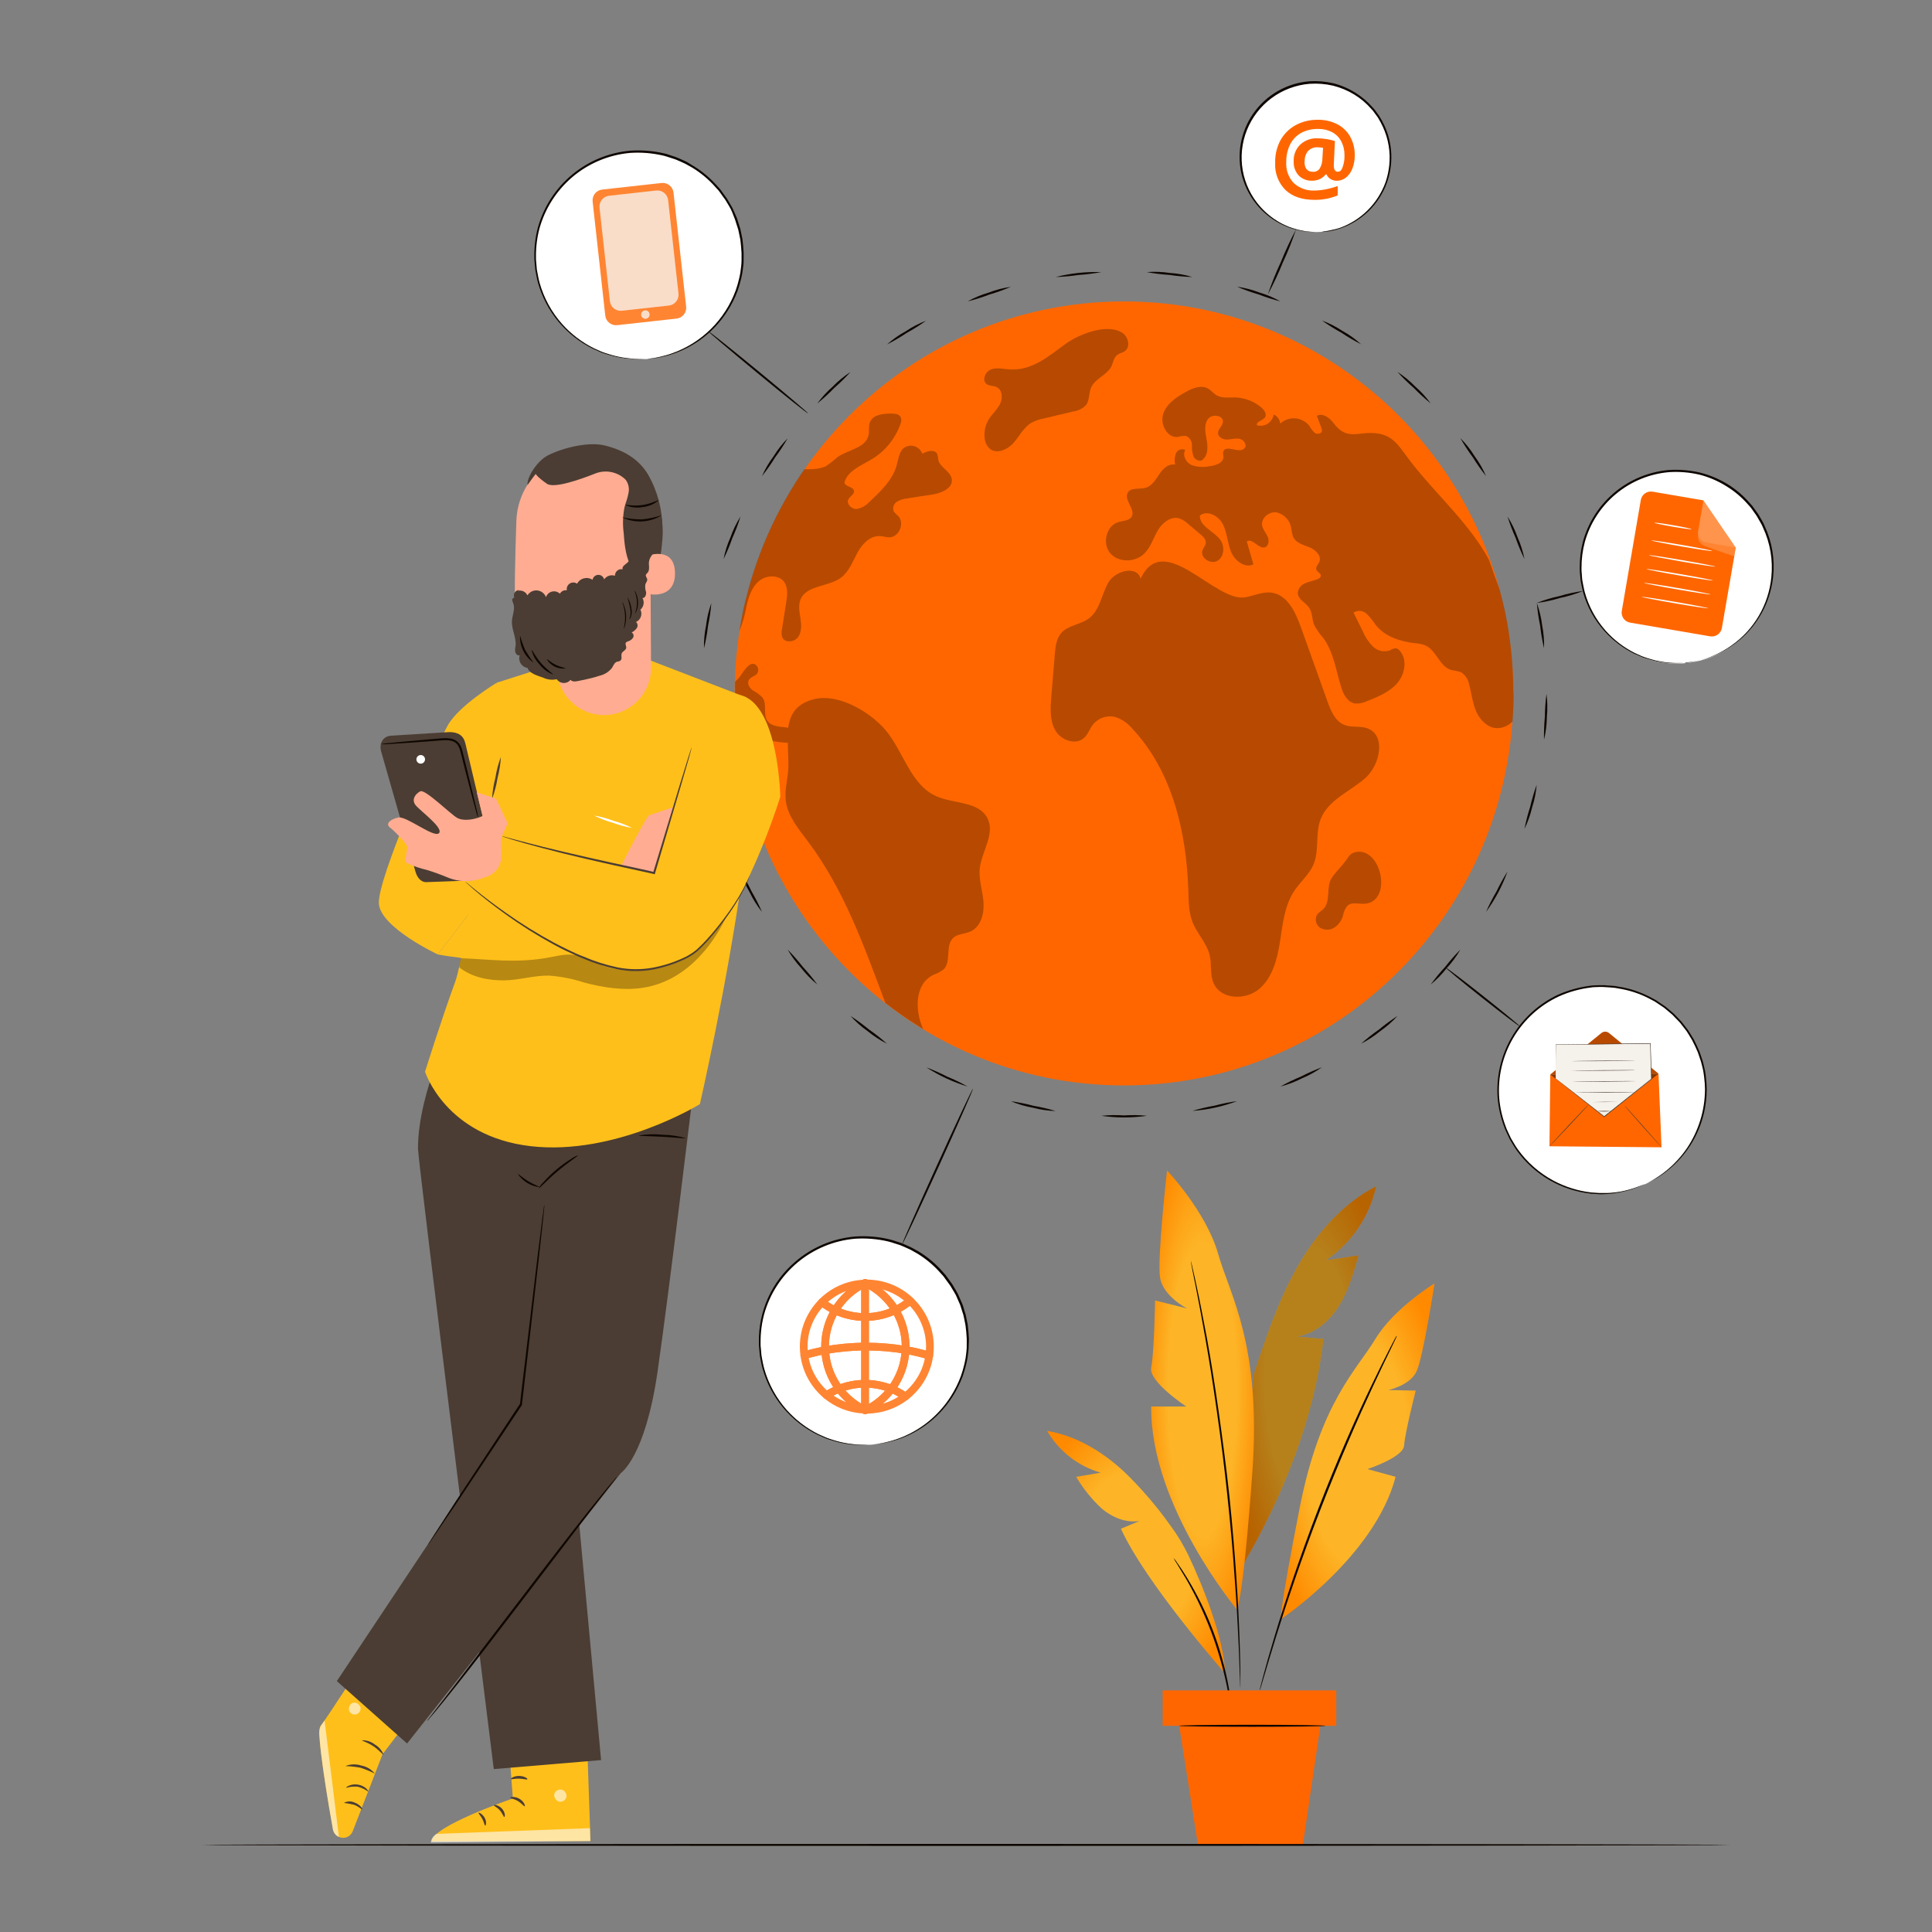 <?xml version="1.0" encoding="UTF-8"?> <svg xmlns="http://www.w3.org/2000/svg" width="500" height="500" viewBox="0 0 500 500" fill="none"><rect x="0" y="0" width="500" height="500" fill="#808080" stroke="none"/> <path d="M356.14 307C347.25 311.6 340.44 319.52 335.55 328.24C330.66 336.96 327.49 346.53 324.37 356.04L321.63 405.04C331.96 387.46 340.26 366.79 342.5 346.52L335.62 345.9C340.23 345.2 344.11 341.9 346.57 337.9C349.03 333.9 350.3 329.37 351.57 324.9L343.18 326.15C349.798 321.667 354.439 314.811 356.14 307Z" fill="url(#paint0_radial_1176_818)"></path> <g opacity="0.3"> <path d="M356.14 307C347.25 311.6 340.44 319.52 335.55 328.24C330.66 336.96 327.49 346.53 324.37 356.04L321.63 405.04C331.96 387.46 340.26 366.79 342.5 346.52L335.62 345.9C340.23 345.2 344.11 341.9 346.57 337.9C349.03 333.9 350.3 329.37 351.57 324.9L343.18 326.15C349.798 321.667 354.439 314.811 356.14 307Z" fill="#0E0600"></path> </g> <path d="M320.1 416.52C320.1 416.52 297.67 389.67 297.93 364H307C307 364 297.15 357.53 297.93 353.9C298.71 350.27 298.93 336.56 298.93 336.56L307.22 338.63C307.22 338.63 301 335.52 300.22 330.63C299.44 325.74 302.03 302.93 302.03 302.93C302.03 302.93 312.13 313.54 315.23 324.42C318.33 335.3 326.49 347.98 324.1 381.12C321.71 414.26 320.1 416.52 320.1 416.52Z" fill="url(#paint1_radial_1176_818)"></path> <path d="M331.47 419.059C331.47 419.059 355.78 402.869 361.18 382.199L353.89 380.199C353.89 380.199 363.22 377.149 363.39 374.069C363.56 370.989 366.39 359.889 366.39 359.889L359.27 359.739C359.27 359.739 364.95 358.609 366.65 354.819C368.35 351.029 371.25 332.149 371.25 332.149C371.25 332.149 360.81 338.479 355.94 346.539C351.07 354.599 341.69 362.999 336.36 390.209C331.03 417.419 331.47 419.059 331.47 419.059Z" fill="url(#paint2_radial_1176_818)"></path> <path d="M308.2 326.35C308.235 326.44 308.262 326.534 308.28 326.63C308.33 326.84 308.4 327.11 308.48 327.45C308.66 328.22 308.9 329.28 309.2 330.64C309.5 332 309.88 333.71 310.28 335.69C310.68 337.67 311.15 339.91 311.6 342.4C312.6 347.4 313.6 353.33 314.6 359.95C315.6 366.57 316.6 373.88 317.53 381.57C318.46 389.26 319.09 396.57 319.61 403.28C320.13 409.99 320.47 416 320.67 421.06C320.79 423.59 320.85 425.89 320.91 427.9C320.97 429.91 321 431.65 321.01 433.06C321.02 434.47 321.01 435.54 321.01 436.33C321.01 436.68 321.01 436.96 321.01 437.18C321.025 437.276 321.025 437.374 321.01 437.47C320.997 437.373 320.997 437.276 321.01 437.18C321.01 436.96 321.01 436.68 320.96 436.33C320.96 435.55 320.89 434.46 320.84 433.07C320.79 431.68 320.74 429.92 320.65 427.91C320.56 425.9 320.48 423.61 320.33 421.08C320.09 416.02 319.68 410 319.16 403.32C318.64 396.64 317.92 389.32 317.04 381.63C316.16 373.94 315.14 366.63 314.16 360.03C313.18 353.43 312.16 347.45 311.24 342.47C310.81 339.97 310.37 337.72 309.99 335.75C309.61 333.78 309.29 332.07 308.99 330.68C308.69 329.29 308.52 328.24 308.37 327.47L308.22 326.64C308.2 326.544 308.193 326.447 308.2 326.35Z" fill="#0E0600"></path> <path d="M317 432.999C317 432.999 296.47 409.709 290.1 395.629L294.91 393.629C291.42 394.199 287.85 392.699 285.14 390.429C282.545 388.017 280.309 385.246 278.5 382.199L284.84 381.129C279.006 379.443 274.049 375.571 271 370.319C278.48 371.549 285.25 375.649 290.83 380.789C295.252 385.048 299.27 389.708 302.83 394.709C304.625 397.111 306.186 399.679 307.49 402.379C310.93 409.509 317 424.409 317 432.999Z" fill="url(#paint3_radial_1176_818)"></path> <path d="M361.5 345.729C361.482 345.814 361.452 345.894 361.41 345.969C361.33 346.149 361.22 346.369 361.1 346.649C360.8 347.279 360.38 348.139 359.86 349.239C358.76 351.479 357.21 354.729 355.32 358.769C351.55 366.839 346.59 378.109 341.68 390.769C336.77 403.429 332.87 415.139 330.23 423.649C328.91 427.899 327.87 431.349 327.17 433.749C326.82 434.909 326.55 435.829 326.35 436.499C326.26 436.789 326.18 437.019 326.12 437.209C326.101 437.293 326.071 437.374 326.03 437.449C326.014 437.367 326.014 437.282 326.03 437.199L326.21 436.469C326.38 435.789 326.63 434.869 326.94 433.689C327.57 431.279 328.56 427.809 329.84 423.539C332.39 414.999 336.25 403.279 341.15 390.539C346.05 377.799 351.09 366.539 354.95 358.539C356.88 354.539 358.48 351.289 359.63 349.079C360.2 347.999 360.63 347.149 360.96 346.529C361.107 346.269 361.227 346.049 361.32 345.869C361.374 345.815 361.434 345.768 361.5 345.729Z" fill="#0E0600"></path> <path d="M318.73 443C318.576 442.453 318.469 441.895 318.41 441.33C318.25 440.26 317.98 438.71 317.6 436.81C316.602 431.853 315.207 426.984 313.43 422.25C311.631 417.526 309.461 412.952 306.94 408.57C305.94 406.89 305.14 405.57 304.56 404.64C304.231 404.18 303.943 403.691 303.7 403.18C304.068 403.6 304.402 404.048 304.7 404.52C305.35 405.4 306.21 406.72 307.23 408.38C312.535 417.071 316.187 426.67 318 436.69C318.33 438.61 318.55 440.17 318.65 441.26C318.727 441.836 318.754 442.418 318.73 443Z" fill="#0E0600"></path> <path d="M345.82 437.47H300.89V446.64H345.82V437.47Z" fill="#FF6600"></path> <path d="M305.17 446.63L310.03 477.46H337.18L341.71 446.63H305.17Z" fill="#FF6600"></path> <path d="M343.06 446.63C343.06 446.78 334.56 446.89 324.06 446.89C313.56 446.89 305.06 446.78 305.06 446.63C305.06 446.48 313.55 446.37 324.06 446.37C334.57 446.37 343.06 446.49 343.06 446.63Z" fill="#0E0600"></path> <path d="M290.89 280.91C346.544 280.91 391.66 235.489 391.66 179.46C391.66 123.43 346.544 78.01 290.89 78.01C235.236 78.01 190.12 123.43 190.12 179.46C190.12 235.489 235.236 280.91 290.89 280.91Z" fill="#FF6600"></path> <g opacity="0.3"> <path d="M253.57 224.679C254.1 220.269 257.57 215.789 255.57 211.799C253.35 207.349 246.89 208.069 242.35 206.079C236.01 203.289 234.04 195.409 229.9 189.849C226.18 184.849 217.51 179.399 210.9 180.899C206.12 181.989 204.48 184.839 203.98 188.349L203.38 188.249C201.61 188.059 199.53 187.969 198.56 186.499C197.43 184.789 198.56 182.259 197.38 180.579C196.652 179.815 195.8 179.179 194.86 178.699C194 178.099 193.27 176.949 193.79 176.019C194.31 175.089 195.34 175.079 195.9 174.369C196.12 174.083 196.24 173.731 196.24 173.369C196.24 173.008 196.12 172.656 195.9 172.369C194.08 170.219 192.06 174.609 191.05 175.639C190.793 175.91 190.523 176.167 190.24 176.409C190.23 176.596 190.23 176.783 190.24 176.969C190.24 177.569 190.24 178.179 190.24 178.789C190.24 179.399 190.24 179.999 190.24 180.609C190.24 181.219 190.24 181.609 190.24 182.079C190.24 182.549 190.24 183.079 190.24 183.559C191.326 183.962 192.368 184.474 193.35 185.089C195.35 186.219 197.49 187.719 197.62 189.979C197.586 190.349 197.658 190.72 197.83 191.049C198.076 191.316 198.41 191.486 198.77 191.529C200.451 191.926 202.165 192.164 203.89 192.239C203.89 194.239 204.06 196.389 204.03 198.399C203.98 201.319 203.03 204.199 203.34 207.089C203.81 211.169 206.65 214.519 209.12 217.799C218.52 230.359 223.59 244.799 229.12 259.539C230.12 260.349 231.6 261.429 232.65 262.179C233.48 262.779 234.24 263.299 235.09 263.869C235.94 264.439 236.7 264.929 237.57 265.469C238.17 265.859 238.3 265.959 238.93 266.329C239 266.449 238.85 266.149 238.93 266.329C236.71 261.469 236.71 254.729 241.47 252.329C242.432 251.985 243.341 251.507 244.17 250.909C246.29 248.909 244.55 244.759 246.67 242.749C247.87 241.629 249.73 241.749 251.21 241.039C253.88 239.809 254.74 236.399 254.53 233.469C254.32 230.539 253.24 227.599 253.57 224.679Z" fill="#0E0600"></path> </g> <g opacity="0.3"> <path d="M196.38 150.419C198.26 148.809 201.51 148.619 202.96 150.629C203.96 152.059 203.76 154.029 203.49 155.779C203.12 158.139 202.76 160.499 202.37 162.859C202.197 163.561 202.232 164.297 202.47 164.979C203.17 166.479 205.63 166.189 206.57 164.849C207.51 163.509 207.41 161.679 207.16 160.049C206.91 158.419 206.57 156.689 207.16 155.159C208.76 151.359 214.42 151.939 217.7 149.469C219.7 147.939 220.65 145.369 221.86 143.119C223.07 140.869 225.1 138.619 227.65 138.739C228.51 138.739 229.36 139.089 230.22 139.059C232.74 138.979 234.22 135.289 232.42 133.509C232.002 133.172 231.626 132.786 231.3 132.359C231.124 131.914 231.107 131.422 231.253 130.966C231.399 130.51 231.698 130.119 232.1 129.859C232.911 129.36 233.83 129.065 234.78 128.999C236.93 128.639 239.08 128.309 241.23 127.999C243.61 127.629 246.65 126.399 246.32 123.999C246.03 121.939 243.24 120.999 242.83 118.999C242.795 118.491 242.704 117.988 242.56 117.499C241.9 116.199 239.94 116.719 238.68 117.419C238.519 116.966 238.256 116.557 237.91 116.223C237.565 115.888 237.147 115.638 236.689 115.492C236.231 115.346 235.746 115.308 235.271 115.38C234.796 115.452 234.344 115.634 233.95 115.909C232.67 116.909 232.51 118.809 232.07 120.389C231.01 124.219 227.97 127.119 225.07 129.809C224.19 130.82 222.99 131.498 221.67 131.729C220.35 131.789 218.96 130.369 219.57 129.209C219.98 128.409 221.13 127.949 221.02 127.049C220.86 125.939 218.91 126.049 218.53 124.949C219.3 121.789 222.92 120.489 225.69 118.799C229.089 116.726 231.673 113.549 233.01 109.799C233.155 109.515 233.238 109.203 233.253 108.884C233.269 108.565 233.217 108.247 233.1 107.949C232.69 107.159 231.62 107.029 230.71 107.029C228.57 107.029 225.91 107.289 225.13 109.279C224.72 110.349 225.02 111.559 224.76 112.669C224.02 115.989 219.47 116.359 216.7 118.329C215.723 119.221 214.676 120.033 213.57 120.759C212.211 121.244 210.773 121.475 209.33 121.439C209.08 121.439 208.43 121.439 208.17 121.439C207.29 122.659 206.6 123.769 205.79 125.029C204.98 126.289 204.16 127.709 203.4 129.029C199.855 135.221 196.985 141.775 194.84 148.579C194.06 150.969 193.38 153.579 192.78 155.989C192.18 158.399 191.78 160.789 191.35 163.309C192.198 161.273 192.809 159.145 193.17 156.969C193.73 154.549 194.51 151.999 196.38 150.419Z" fill="#0E0600"></path> </g> <g opacity="0.3"> <path d="M281.06 104.84C282.01 103.59 281.73 101.84 282.35 100.35C283.35 97.95 286.56 97.09 287.67 94.73C288.09 93.82 288.2 92.73 288.94 92.03C289.68 91.33 290.48 91.36 291.14 90.85C292.63 89.71 292.01 87.12 290.43 86.12C286.48 83.59 279.21 86.51 275.8 88.98C271.41 92.16 267.11 95.98 261.27 95.61C259.66 95.5 257.99 95.06 256.48 95.61C254.97 96.16 254.04 98.45 255.34 99.4C256.06 99.93 257.09 99.79 257.9 100.16C259.41 100.86 259.56 103.04 258.82 104.53C258.08 106.02 256.76 107.13 255.89 108.53C255.049 109.916 254.671 111.534 254.81 113.15C254.823 113.717 254.951 114.275 255.187 114.791C255.422 115.307 255.76 115.769 256.18 116.15C257.99 117.6 260.76 116.36 262.3 114.62C263.84 112.88 264.9 110.62 266.89 109.43C267.919 108.885 269.025 108.5 270.17 108.29L277.78 106.48C279.027 106.32 280.184 105.742 281.06 104.84Z" fill="#0E0600"></path> </g> <g opacity="0.3"> <path d="M391.65 178.69C391.65 177.24 391.59 175.8 391.52 174.37C391.45 172.94 391.38 171.49 391.24 170.07C391.13 168.92 391.03 167.77 390.87 166.64C390.71 165.51 390.55 164.07 390.36 162.89C389.811 159.471 389.07 156.086 388.14 152.75C387.76 151.44 387.14 150.04 386.7 148.75C386.26 147.46 385.83 146.18 385.35 144.9C384.84 143.9 384.3 143.01 383.71 142.08C378.11 133.22 369.98 126.27 363.82 117.79C361.82 115.03 360.25 112.79 356.7 112.21C351.44 111.39 348.77 114.39 345.04 109.4C344.04 108.06 342.29 106.82 340.8 107.61L342 110.8C342.099 111.023 342.14 111.267 342.12 111.51C342.04 112.26 340.93 112.46 340.29 112.05C339.719 111.539 339.245 110.929 338.89 110.25C338.452 109.685 337.902 109.218 337.274 108.878C336.646 108.538 335.954 108.332 335.242 108.274C334.53 108.216 333.814 108.306 333.138 108.539C332.463 108.773 331.844 109.144 331.32 109.63C331.274 109.123 331.094 108.638 330.799 108.223C330.504 107.809 330.104 107.48 329.64 107.27C329.564 107.751 329.386 108.21 329.12 108.618C328.854 109.025 328.504 109.372 328.094 109.636C327.685 109.899 327.224 110.073 326.743 110.146C326.261 110.219 325.77 110.19 325.3 110.06C325 109.06 326.74 108.91 327.35 108.06C327.96 107.21 327.23 106.19 326.52 105.54C324.59 103.864 322.136 102.913 319.58 102.85C317.97 102.85 316.23 103.12 314.83 102.29C314.02 101.81 313.44 101.01 312.61 100.55C310.84 99.55 308.61 100.47 306.84 101.46C304.4 102.81 301.84 104.52 301.02 107.18C300.2 109.84 302.08 113.42 304.85 113.08C305.535 112.863 306.255 112.781 306.97 112.84C307.438 113.048 307.832 113.392 308.101 113.827C308.37 114.262 308.503 114.769 308.48 115.28C308.418 116.302 308.579 117.326 308.95 118.28C309.43 119.18 310.88 119.62 311.43 118.78C312.74 117.53 312.58 115.44 312.25 113.67C311.92 111.9 311.56 109.91 312.61 108.46C313.66 107.01 316.71 107.46 316.5 109.26C316.38 110.26 315.18 111.08 315.23 112.14C315.28 113.2 316.6 113.8 317.68 113.75C318.76 113.7 319.87 113.32 320.92 113.6C321.97 113.88 322.83 115.24 322.07 116.02C320.74 117.52 317.3 114.95 316.62 116.82C316.42 117.29 316.62 117.82 316.62 118.35C316.49 119.91 314.53 120.48 312.97 120.67C311.423 120.99 309.817 120.876 308.33 120.34C306.91 119.67 305.94 117.8 306.75 116.47C306.533 116.359 306.296 116.293 306.052 116.278C305.809 116.263 305.565 116.298 305.336 116.382C305.107 116.465 304.897 116.595 304.721 116.764C304.544 116.932 304.405 117.135 304.31 117.36C303.974 118.289 303.912 119.296 304.13 120.26C302.48 119.89 300.99 121.26 300.05 122.68C299.11 124.1 298.19 125.68 296.58 126.21C294.97 126.74 292.72 126.03 291.87 127.5C290.77 129.41 293.96 131.83 292.87 133.73C292.23 134.8 290.7 134.73 289.49 135.1C286.28 136.01 285.17 140.7 287.35 143.2C289.53 145.7 293.9 145.56 296.21 143.2C297.83 141.56 298.48 139.25 299.64 137.27C300.8 135.29 303.01 133.52 305.21 134.16C306.059 134.479 306.834 134.965 307.49 135.59L310.69 138.29C311.38 138.86 312.13 139.58 312.06 140.47C312 141.19 311.44 141.75 311.2 142.42C310.53 144.35 313.32 146.18 315.08 145.13C316.84 144.08 317.02 141.38 315.82 139.72C314.17 137.43 310.42 136.28 310.52 133.44C312.43 131.88 315.44 133.52 316.52 135.74C317.6 137.96 317.67 140.55 318.61 142.83C319.55 145.11 322.18 147.15 324.38 146.04C323.8 144.04 323.25 142.1 322.67 140.14C324.08 139.09 325.67 142.14 327.36 141.64C328.36 141.32 328.51 139.85 328.06 138.86C327.61 137.87 326.83 137.05 326.64 135.98C326.32 134.03 328.49 132.29 330.45 132.61C331.41 132.851 332.277 133.37 332.94 134.104C333.604 134.837 334.036 135.751 334.18 136.73C334.259 137.507 334.43 138.273 334.69 139.01C335.43 140.54 337.32 141.01 338.89 141.64C340.46 142.27 342.09 143.85 341.44 145.42C341.13 146.1 340.44 146.75 340.67 147.42C340.9 148.09 341.84 148.31 341.84 148.98C341.84 149.42 341.36 149.73 340.94 149.9C339.89 150.33 338.74 150.48 337.72 150.97C337.193 151.173 336.737 151.525 336.407 151.983C336.076 152.441 335.887 152.986 335.86 153.55C335.98 155.15 337.86 155.91 338.77 157.24C339.68 158.57 339.51 160.17 340.05 161.61C340.693 162.876 341.503 164.05 342.46 165.1C345.1 168.7 345.73 173.34 347.02 177.61C347.59 179.54 348.64 181.69 350.62 182.06C351.72 182.147 352.823 181.933 353.81 181.44C356.66 180.31 359.63 179.09 361.62 176.78C363.61 174.47 364.3 170.68 362.24 168.4C362.002 168.069 361.643 167.846 361.24 167.78C360.702 167.811 360.183 167.991 359.74 168.3C358.98 168.571 358.158 168.621 357.371 168.444C356.583 168.267 355.862 167.87 355.29 167.3C354.159 166.151 353.262 164.792 352.65 163.3L350.29 158.54C350.813 158.205 351.432 158.054 352.05 158.112C352.668 158.17 353.249 158.433 353.7 158.86C354.573 159.734 355.354 160.696 356.03 161.73C358.4 164.73 362.31 166 366.09 166.45C367.058 166.5 368.013 166.699 368.92 167.04C371.75 168.33 372.56 172.49 375.54 173.38C376.398 173.518 377.246 173.708 378.08 173.95C378.636 174.298 379.112 174.76 379.477 175.304C379.842 175.849 380.089 176.464 380.2 177.11C380.85 179.46 381.07 181.93 382.06 184.16C383.05 186.39 385.06 188.41 387.45 188.45C388.199 188.439 388.938 188.28 389.625 187.981C390.312 187.683 390.932 187.25 391.45 186.71C391.57 184.51 391.72 182.23 391.72 180C391.68 179.61 391.68 179.15 391.65 178.69Z" fill="#0E0600"></path> </g> <g opacity="0.3"> <path d="M350.87 220.51C349.37 220.8 349.07 221.69 348.25 222.8C347.19 224.24 345.67 225.69 344.7 227.12C343.07 229.54 344.54 233.32 342.39 235.36C341.907 235.715 341.443 236.096 341 236.5C340.611 237.039 340.448 237.708 340.545 238.366C340.642 239.023 340.992 239.617 341.52 240.02C342.075 240.39 342.724 240.594 343.39 240.607C344.057 240.619 344.713 240.44 345.28 240.09C346.404 239.353 347.221 238.234 347.58 236.94C347.724 235.993 348.126 235.104 348.74 234.37C349.98 233.29 351.89 234.09 353.52 233.86C360.4 232.89 357.44 219.21 350.87 220.51Z" fill="#0E0600"></path> </g> <g opacity="0.3"> <path d="M353.21 201.48C357.21 198.04 358.79 190.27 353.85 188.48C351.98 187.8 349.85 188.35 347.97 187.63C345.55 186.69 344.42 183.98 343.55 181.53C341.25 175.123 338.953 168.71 336.66 162.29C335.28 158.43 333.18 153.95 329.12 153.38C326.81 153.06 324.58 154.16 322.29 154.57C314.42 156.01 301.18 136.95 295.19 149.78C294.35 146.29 288.69 147.6 286.88 150.7C285.07 153.8 284.68 157.89 281.81 160.04C279.62 161.68 276.41 161.78 274.63 163.85C273.37 165.31 273.15 167.36 272.99 169.28C272.69 172.95 272.39 176.61 272.08 180.28C271.84 183.23 271.64 186.39 273.08 188.97C274.52 191.55 278.37 192.97 280.56 190.97C281.56 190.05 281.99 188.66 282.81 187.57C283.492 186.704 284.41 186.054 285.454 185.699C286.497 185.344 287.622 185.299 288.69 185.57C290.451 186.177 292.004 187.269 293.17 188.72C303.42 199.72 307.09 215.47 307.54 230.52C307.63 233.28 307.63 236.11 308.64 238.67C309.83 241.67 312.33 244.11 313.07 247.25C313.64 249.67 313.07 252.32 314.14 254.58C316.05 258.73 322.42 258.9 325.89 255.93C329.36 252.96 330.56 248.16 331.27 243.64C331.98 239.12 332.42 234.37 334.95 230.57C336.52 228.2 338.82 226.31 339.95 223.7C341.48 220.05 340.35 215.7 341.77 212.02C343.65 207.1 349.23 204.92 353.21 201.48Z" fill="#0E0600"></path> </g> <path d="M225.81 373.86C220.325 374.306 214.836 373.059 210.083 370.285C205.33 367.512 201.543 363.347 199.233 358.352C196.923 353.358 196.201 347.774 197.166 342.357C198.13 336.939 200.734 331.948 204.626 328.058C208.518 324.167 213.51 321.565 218.929 320.603C224.347 319.64 229.929 320.364 234.923 322.676C239.917 324.988 244.08 328.777 246.852 333.531C249.623 338.285 250.869 343.775 250.42 349.26C249.895 355.61 247.133 361.568 242.626 366.073C238.119 370.578 232.161 373.337 225.81 373.86Z" fill="white"></path> <path d="M225.81 373.86L226.24 373.78L227.51 373.6C228.184 373.501 228.852 373.364 229.51 373.19C230.429 372.983 231.334 372.72 232.22 372.4C237.934 370.389 242.805 366.514 246.05 361.4C247.122 359.732 248.007 357.951 248.69 356.09C249.033 355.106 249.323 354.105 249.56 353.09C249.67 352.56 249.8 352.04 249.89 351.5C249.98 350.96 250.03 350.41 250.1 349.85C250.171 349.293 250.201 348.732 250.19 348.17C250.19 347.61 250.19 347.04 250.19 346.46C250.13 345.32 250.03 344.15 249.87 342.98C249.75 342.39 249.64 341.81 249.52 341.22C249.45 340.93 249.41 340.63 249.33 340.34L249.05 339.47C248.87 338.89 248.68 338.3 248.49 337.71L247.74 336.01L247.36 335.15C247.22 334.87 247.05 334.6 246.89 334.32L245.89 332.67L244.75 331.11L244.18 330.32L243.52 329.59C241.769 327.573 239.718 325.836 237.44 324.44L235.66 323.44C235.05 323.13 234.41 322.88 233.78 322.59C233.46 322.46 233.15 322.3 232.78 322.18L231.78 321.87C231.124 321.636 230.457 321.435 229.78 321.27C226.999 320.628 224.139 320.396 221.29 320.58C215.848 321.057 210.68 323.182 206.476 326.672C202.272 330.161 199.232 334.849 197.76 340.11C197.133 342.469 196.824 344.9 196.84 347.34C196.816 347.928 196.843 348.517 196.92 349.1L197.07 350.84C197.28 351.96 197.47 353.09 197.76 354.16C198.87 358.156 200.881 361.844 203.64 364.94C205.927 367.484 208.667 369.58 211.72 371.12L213.72 372.01C214.36 372.29 215.02 372.45 215.63 372.67C216.751 373.034 217.898 373.315 219.06 373.51C220.671 373.793 222.305 373.924 223.94 373.9H225.65H225.22L223.94 373.96C222.298 374.023 220.653 373.923 219.03 373.66C217.854 373.48 216.694 373.209 215.56 372.85C214.94 372.65 214.27 372.49 213.62 372.21L211.62 371.33C208.174 369.641 205.123 367.244 202.666 364.296C200.209 361.347 198.401 357.914 197.36 354.22C197.06 353.13 196.87 351.99 196.64 350.85L196.49 349.09C196.415 348.497 196.385 347.898 196.4 347.3C196.341 343.377 197.146 339.488 198.758 335.91C200.371 332.333 202.751 329.154 205.73 326.6C210.12 322.785 215.614 320.473 221.41 320C224.313 319.807 227.228 320.047 230.06 320.71C230.753 320.879 231.438 321.082 232.11 321.32L233.11 321.64C233.45 321.76 233.76 321.92 234.11 322.06C234.75 322.35 235.4 322.61 236.03 322.93L237.83 323.93C240.153 325.361 242.244 327.138 244.03 329.2L244.69 329.94L245.28 330.74L246.43 332.33C246.75 332.9 247.08 333.46 247.43 334.02C247.58 334.3 247.76 334.57 247.9 334.86L248.29 335.74C248.54 336.32 248.79 336.9 249.05 337.48C249.31 338.06 249.42 338.67 249.61 339.26L249.89 340.15C249.97 340.44 250.02 340.75 250.08 341.05L250.44 342.84C250.59 344.03 250.69 345.22 250.75 346.38C250.75 346.97 250.75 347.55 250.7 348.12C250.702 348.692 250.669 349.263 250.6 349.83C250.52 350.39 250.45 350.95 250.38 351.5C250.31 352.05 250.15 352.58 250.04 353.11C249.793 354.151 249.492 355.179 249.14 356.19C248.432 358.075 247.523 359.879 246.43 361.57C244.545 364.482 242.126 367.009 239.3 369.02C237.168 370.521 234.831 371.706 232.36 372.54C231.46 372.847 230.542 373.098 229.61 373.29C228.952 373.451 228.284 373.571 227.61 373.65L226.34 373.78C226.167 373.826 225.989 373.853 225.81 373.86Z" fill="#0E0600"></path> <path d="M399.59 191.42C399.549 189.444 399.623 187.467 399.81 185.5C399.824 183.523 399.964 181.549 400.23 179.59C400.483 181.56 400.517 183.552 400.33 185.53C400.313 187.515 400.064 189.492 399.59 191.42Z" fill="#0E0600"></path> <path d="M394.53 214.52C394.909 212.583 395.404 210.669 396.01 208.79C396.459 206.866 397.02 204.969 397.69 203.11C397.527 205.089 397.134 207.042 396.52 208.93C396.067 210.862 395.4 212.737 394.53 214.52Z" fill="#0E0600"></path> <path d="M384.59 236C385.376 234.189 386.274 232.428 387.28 230.73C388.13 228.948 389.085 227.218 390.14 225.55C388.797 229.28 386.929 232.799 384.59 236Z" fill="#0E0600"></path> <path d="M370.27 254.78C371.428 253.181 372.684 251.654 374.03 250.21C375.238 248.645 376.544 247.159 377.94 245.76C376.955 247.484 375.774 249.088 374.42 250.54C373.203 252.107 371.811 253.529 370.27 254.78Z" fill="#0E0600"></path> <path d="M352.26 270.1C353.726 268.778 355.276 267.552 356.9 266.43C358.422 265.166 360.018 263.993 361.68 262.92C360.349 264.393 358.852 265.708 357.22 266.84C355.691 268.105 354.028 269.198 352.26 270.1Z" fill="#0E0600"></path> <path d="M331.37 281.19C333.092 280.22 334.872 279.359 336.7 278.61C338.456 277.7 340.266 276.898 342.12 276.21C340.499 277.357 338.755 278.319 336.92 279.08C335.156 279.991 333.294 280.699 331.37 281.19Z" fill="#0E0600"></path> <path d="M308.59 287.501C310.481 286.931 312.404 286.477 314.35 286.141C316.26 285.626 318.201 285.235 320.16 284.971C316.445 286.364 312.548 287.216 308.59 287.501Z" fill="#0E0600"></path> <path d="M285 288.77C286.967 288.566 288.948 288.532 290.92 288.67C292.893 288.532 294.873 288.566 296.84 288.77C292.913 289.33 288.927 289.33 285 288.77Z" fill="#0E0600"></path> <path d="M261.63 285C263.589 285.27 265.53 285.66 267.44 286.17C269.385 286.51 271.309 286.964 273.2 287.53C271.218 287.472 269.248 287.186 267.33 286.68C265.373 286.335 263.462 285.772 261.63 285Z" fill="#0E0600"></path> <path d="M239.67 276.21C241.521 276.9 243.327 277.702 245.08 278.61C246.91 279.356 248.69 280.218 250.41 281.19C246.614 280.036 242.998 278.353 239.67 276.19V276.21Z" fill="#0E0600"></path> <path d="M220.12 262.931C221.777 264.003 223.37 265.172 224.89 266.431C226.514 267.553 228.064 268.779 229.53 270.101C227.747 269.207 226.07 268.117 224.53 266.851C222.917 265.715 221.437 264.4 220.12 262.931Z" fill="#0E0600"></path> <path d="M203.85 245.76C205.24 247.165 206.546 248.65 207.76 250.21C209.103 251.657 210.359 253.183 211.52 254.78C209.978 253.535 208.586 252.115 207.37 250.55C206.017 249.093 204.836 247.486 203.85 245.76Z" fill="#0E0600"></path> <path d="M191.64 225.51C192.704 227.178 193.663 228.911 194.51 230.7C195.512 232.411 196.411 234.181 197.2 236C195.965 234.457 194.908 232.78 194.05 231C193.044 229.266 192.236 227.424 191.64 225.51Z" fill="#0E0600"></path> <path d="M184.1 203.11C184.77 204.969 185.328 206.865 185.77 208.79C186.383 210.668 186.88 212.582 187.26 214.52C186.382 212.739 185.711 210.864 185.26 208.93C184.648 207.042 184.259 205.089 184.1 203.11Z" fill="#0E0600"></path> <path d="M181.56 179.601C181.821 181.56 181.961 183.534 181.98 185.511C182.173 187.478 182.243 189.455 182.19 191.431C181.73 189.5 181.486 187.525 181.46 185.541C181.267 183.563 181.301 181.57 181.56 179.601Z" fill="#0E0600"></path> <path d="M184.09 156.09C183.929 158.059 183.646 160.016 183.24 161.95C183.014 163.913 182.663 165.861 182.19 167.78C182.145 165.796 182.327 163.813 182.73 161.87C182.965 159.898 183.422 157.959 184.09 156.09Z" fill="#0E0600"></path> <path d="M191.64 133.681C191.057 135.57 190.356 137.42 189.54 139.221C188.892 141.085 188.13 142.909 187.26 144.681C187.638 142.73 188.242 140.831 189.06 139.021C189.716 137.149 190.581 135.357 191.64 133.681Z" fill="#0E0600"></path> <path d="M203.85 113.431C202.863 115.142 201.778 116.795 200.6 118.381C199.566 120.061 198.431 121.678 197.2 123.221C198.002 121.402 199.008 119.681 200.2 118.091C201.238 116.405 202.463 114.842 203.85 113.431Z" fill="#0E0600"></path> <path d="M220.11 96.27C218.784 97.737 217.371 99.122 215.88 100.421C214.511 101.847 213.052 103.183 211.51 104.421C212.677 102.819 214.018 101.354 215.51 100.051C216.893 98.618 218.437 97.35 220.11 96.27Z" fill="#0E0600"></path> <path d="M239.67 83C238.067 84.147 236.397 85.199 234.67 86.15C233.024 87.25 231.314 88.251 229.55 89.15C231.029 87.826 232.656 86.678 234.4 85.73C236.047 84.622 237.815 83.707 239.67 83Z" fill="#0E0600"></path> <path d="M261.62 74.231C259.804 75.005 257.944 75.673 256.05 76.231C254.209 76.938 252.325 77.529 250.41 78.001C252.142 77.037 253.977 76.272 255.88 75.721C257.73 75.005 259.656 74.505 261.62 74.231Z" fill="#0E0600"></path> <path d="M285 70.42C283.057 70.785 281.093 71.032 279.12 71.16C277.169 71.456 275.202 71.633 273.23 71.69C277.074 70.715 281.036 70.288 285 70.42Z" fill="#0E0600"></path> <path d="M308.58 71.69C306.605 71.627 304.635 71.447 302.68 71.15C300.707 71.027 298.743 70.784 296.8 70.42C298.782 70.264 300.775 70.338 302.74 70.64C304.721 70.761 306.681 71.114 308.58 71.69Z" fill="#0E0600"></path> <path d="M331.37 78C329.455 77.517 327.571 76.916 325.73 76.2C323.831 75.649 321.967 74.981 320.15 74.2C322.114 74.48 324.039 74.98 325.89 75.69C327.8 76.247 329.639 77.022 331.37 78Z" fill="#0E0600"></path> <path d="M352.25 89.09C350.484 88.197 348.774 87.195 347.13 86.09C345.402 85.146 343.732 84.097 342.13 82.95C343.991 83.642 345.765 84.545 347.42 85.64C349.159 86.599 350.78 87.757 352.25 89.09Z" fill="#0E0600"></path> <path d="M370.26 104.401C368.724 103.157 367.264 101.822 365.89 100.401C364.4 99.109 362.99 97.726 361.67 96.261C363.334 97.337 364.871 98.599 366.25 100.021C367.748 101.325 369.093 102.794 370.26 104.401Z" fill="#0E0600"></path> <path d="M384.59 123.21C383.351 121.672 382.212 120.055 381.18 118.37C379.992 116.774 378.907 115.104 377.93 113.37C379.331 114.778 380.565 116.341 381.61 118.03C382.796 119.639 383.795 121.377 384.59 123.21Z" fill="#0E0600"></path> <path d="M394.53 144.67C393.657 142.894 392.893 141.068 392.24 139.2C391.434 137.399 390.733 135.552 390.14 133.67C391.204 135.345 392.073 137.137 392.73 139.01C393.539 140.824 394.143 142.722 394.53 144.67Z" fill="#0E0600"></path> <path d="M399.59 167.76C399.14 165.839 398.806 163.892 398.59 161.93C398.184 159.997 397.9 158.04 397.74 156.07C398.41 157.94 398.869 159.879 399.11 161.85C399.498 163.795 399.659 165.778 399.59 167.76Z" fill="#0E0600"></path> <path d="M233.49 322C233.36 321.94 237.35 312.88 242.41 301.76C247.47 290.64 251.67 281.67 251.8 281.76C251.93 281.85 247.94 290.88 242.88 302C237.82 313.12 233.62 322.06 233.49 322Z" fill="#0E0600"></path> <path d="M425.82 306.45C420.82 308.753 415.232 309.466 409.814 308.491C404.395 307.517 399.406 304.903 395.52 301.003C391.635 297.102 389.041 292.103 388.088 286.68C387.135 281.258 387.869 275.674 390.192 270.682C392.514 265.69 396.313 261.532 401.075 258.768C405.837 256.005 411.332 254.77 416.818 255.23C422.305 255.69 427.518 257.823 431.753 261.34C435.988 264.858 439.041 269.591 440.5 274.9C442.183 281.045 441.631 287.589 438.943 293.366C436.255 299.143 431.605 303.779 425.82 306.45Z" fill="white"></path> <path d="M425.82 306.451C425.934 306.359 426.058 306.282 426.19 306.221L427.32 305.621C427.929 305.292 428.519 304.931 429.09 304.541C429.885 304.029 430.646 303.468 431.37 302.861C433.359 301.215 435.109 299.299 436.57 297.171C439.602 292.661 441.23 287.355 441.25 281.921C441.236 280.864 441.163 279.809 441.03 278.761C440.95 278.231 440.9 277.691 440.8 277.151C440.7 276.611 440.55 276.081 440.42 275.541C440.299 274.993 440.138 274.455 439.94 273.931L439.39 272.311C438.94 271.251 438.44 270.191 437.89 269.141L436.96 267.611C436.8 267.361 436.65 267.101 436.48 266.851L435.92 266.131C435.55 265.641 435.17 265.131 434.79 264.671L433.5 263.331L432.85 262.651C432.62 262.431 432.37 262.241 432.13 262.031L430.67 260.811L429.07 259.731L428.25 259.191L427.39 258.731C425.048 257.444 422.522 256.523 419.9 256.001L417.9 255.651C417.22 255.571 416.52 255.551 415.84 255.491L414.84 255.431H413.84C413.14 255.481 412.44 255.431 411.74 255.561C408.91 255.905 406.147 256.667 403.54 257.821C398.562 260.114 394.405 263.875 391.627 268.6C388.849 273.324 387.583 278.786 388 284.251C388.22 286.681 388.761 289.072 389.61 291.361C389.795 291.92 390.023 292.465 390.29 292.991L391.02 294.561C391.62 295.561 392.17 296.561 392.81 297.451C395.224 300.824 398.382 303.595 402.04 305.551C405.058 307.166 408.351 308.2 411.75 308.601L413.92 308.751C414.62 308.751 415.3 308.751 415.92 308.751C417.101 308.706 418.277 308.579 419.44 308.371C421.067 308.067 422.661 307.608 424.2 307.001L425.4 306.561C425.534 306.5 425.675 306.456 425.82 306.431C425.82 306.431 425.69 306.501 425.42 306.611L424.24 307.101C422.719 307.729 421.137 308.202 419.52 308.511C418.36 308.758 417.184 308.921 416 309.001C415.34 309.001 414.66 309.101 414 309.061L411.79 308.921C407.976 308.516 404.29 307.311 400.972 305.384C397.655 303.458 394.782 300.853 392.54 297.741C391.88 296.821 391.32 295.811 390.71 294.811L389.96 293.211C389.686 292.679 389.452 292.127 389.26 291.561C388.389 289.235 387.83 286.804 387.6 284.331C387.159 278.779 388.424 273.225 391.226 268.412C394.028 263.599 398.234 259.757 403.28 257.401C405.944 256.233 408.764 255.458 411.65 255.101C412.35 254.991 413.07 255.021 413.78 254.971H414.84C415.2 254.971 415.55 254.971 415.9 255.031C416.6 255.081 417.31 255.101 418 255.191L420.06 255.551C422.729 256.098 425.298 257.049 427.68 258.371L428.56 258.841L429.38 259.391L431.01 260.501L432.5 261.751C432.74 261.961 433 262.161 433.23 262.381L433.89 263.071L435.2 264.441L436.35 265.931L436.91 266.661C437.09 266.911 437.24 267.181 437.4 267.441L438.35 269.001C438.9 270.071 439.4 271.151 439.85 272.221C440.04 272.781 440.22 273.331 440.41 273.871C440.607 274.406 440.767 274.954 440.89 275.511C441.02 276.071 441.14 276.611 441.26 277.161C441.38 277.711 441.42 278.251 441.49 278.791C441.624 279.852 441.694 280.921 441.7 281.991C441.684 284.01 441.449 286.022 441 287.991C439.623 293.927 436.27 299.22 431.49 303.001C430.755 303.603 429.98 304.154 429.17 304.651C428.592 305.021 427.991 305.355 427.37 305.651L426.22 306.211L425.82 306.451Z" fill="#0E0600"></path> <path d="M393.32 265.61C393.23 265.72 388.87 262.42 383.58 258.23C378.29 254.04 374.08 250.55 374.17 250.44C374.26 250.33 378.62 253.63 383.9 257.82C389.18 262.01 393.41 265.5 393.32 265.61Z" fill="#0E0600"></path> <path d="M167.52 92.911C162.036 93.357 156.547 92.11 151.794 89.337C147.041 86.564 143.254 82.4 140.943 77.406C138.633 72.412 137.911 66.829 138.874 61.412C139.838 55.994 142.441 51.003 146.332 47.112C150.223 43.221 155.214 40.618 160.631 39.655C166.049 38.691 171.632 39.413 176.626 41.724C181.619 44.034 185.784 47.821 188.557 52.574C191.33 57.327 192.577 62.816 192.13 68.301C191.605 74.652 188.844 80.611 184.337 85.118C179.831 89.624 173.872 92.385 167.52 92.911Z" fill="white"></path> <path d="M167.52 92.91C167.661 92.87 167.805 92.843 167.95 92.83L169.22 92.64C169.895 92.547 170.563 92.41 171.22 92.23C172.14 92.028 173.046 91.764 173.93 91.44C177.705 90.103 181.138 87.95 183.985 85.135C186.831 82.319 189.022 78.91 190.4 75.15C190.749 74.168 191.039 73.166 191.27 72.15C191.38 71.63 191.52 71.15 191.6 70.56L191.81 68.92C191.879 68.363 191.912 67.802 191.91 67.24V65.53C191.85 64.38 191.75 63.21 191.6 62.04L191.24 60.28C191.18 59.99 191.13 59.69 191.05 59.4L190.77 58.53C190.59 57.95 190.4 57.37 190.21 56.78L189.52 55L189.14 54.14C189 53.86 188.83 53.59 188.68 53.32L187.68 51.66C187.3 51.15 186.93 50.66 186.55 50.1L185.97 49.31L185.31 48.59C183.559 46.57 181.508 44.83 179.23 43.43L177.45 42.43C176.84 42.12 176.2 41.86 175.57 41.58C175.25 41.44 174.94 41.29 174.57 41.17L173.57 40.85C172.9 40.66 172.25 40.39 171.57 40.25C168.792 39.611 165.935 39.382 163.09 39.57C157.481 40.069 152.171 42.318 147.91 46C143.94 49.46 141.063 54.002 139.63 59.07C139.003 61.432 138.694 63.867 138.71 66.31C138.692 66.898 138.719 67.486 138.79 68.07L138.94 69.8C139.16 70.93 139.34 72.05 139.63 73.12C140.739 77.118 142.755 80.807 145.52 83.9C147.804 86.446 150.545 88.542 153.6 90.08L155.6 90.98C156.24 91.26 156.9 91.42 157.51 91.63C158.632 91.995 159.778 92.279 160.94 92.48C162.552 92.758 164.185 92.889 165.82 92.87H167.1C167.243 92.855 167.387 92.855 167.53 92.87C167.387 92.883 167.243 92.883 167.1 92.87L165.82 92.93C162.985 93.043 160.151 92.671 157.44 91.83C156.82 91.62 156.15 91.46 155.5 91.19L153.5 90.3C150.053 88.615 147.001 86.22 144.543 83.274C142.086 80.327 140.279 76.894 139.24 73.2C138.94 72.11 138.75 70.97 138.53 69.82L138.37 68.06C138.295 67.466 138.265 66.868 138.28 66.27C138.259 63.787 138.568 61.312 139.2 58.91C140.689 53.537 143.786 48.748 148.077 45.187C152.367 41.626 157.645 39.463 163.2 38.99C166.099 38.799 169.01 39.035 171.84 39.69C172.55 39.83 173.21 40.1 173.84 40.3L174.84 40.62C175.17 40.75 175.49 40.9 175.84 41.04C176.48 41.33 177.14 41.6 177.76 41.91L179.54 43C181.86 44.427 183.948 46.201 185.73 48.26L186.4 49L186.98 49.8L188.13 51.4C188.46 51.96 188.78 52.53 189.13 53.08C189.29 53.37 189.46 53.64 189.6 53.92L189.99 54.8L190.75 56.54C190.94 57.14 191.13 57.74 191.31 58.33L191.59 59.21C191.67 59.51 191.72 59.81 191.78 60.11L192.14 61.9C192.29 63.09 192.39 64.28 192.45 65.45C192.45 66.03 192.45 66.61 192.45 67.19C192.457 67.758 192.424 68.326 192.35 68.89C192.28 69.45 192.2 70.01 192.13 70.56C192.06 71.11 191.9 71.64 191.79 72.18C191.545 73.222 191.244 74.25 190.89 75.26C190.186 77.147 189.277 78.951 188.18 80.64C186.29 83.569 183.852 86.105 181 88.11C178.848 89.616 176.491 90.805 174 91.64C173.102 91.95 172.183 92.197 171.25 92.38C170.577 92.553 169.892 92.674 169.2 92.74L167.93 92.88C167.795 92.902 167.657 92.912 167.52 92.91Z" fill="#0E0600"></path> <path d="M209.14 107C209.04 107.11 203.14 102.43 196.04 96.55C188.94 90.67 183.18 85.81 183.27 85.7C183.36 85.59 189.22 90.27 196.37 96.15C203.52 102.03 209.23 106.9 209.14 107Z" fill="#0E0600"></path> <path d="M342.07 60C338.113 60.325 334.152 59.427 330.722 57.428C327.292 55.429 324.558 52.425 322.89 48.822C321.222 45.219 320.7 41.191 321.394 37.282C322.089 33.373 323.967 29.772 326.774 26.964C329.582 24.157 333.183 22.279 337.092 21.584C341.001 20.89 345.029 21.412 348.632 23.08C352.235 24.748 355.239 27.482 357.238 30.912C359.237 34.342 360.135 38.303 359.81 42.26C359.431 46.838 357.44 51.133 354.192 54.382C350.943 57.63 346.648 59.621 342.07 60Z" fill="white"></path> <path d="M342.07 60C342.171 59.967 342.275 59.947 342.38 59.94L343.29 59.79C343.783 59.722 344.27 59.622 344.75 59.49C345.41 59.368 346.061 59.204 346.7 59C349.411 58.027 351.876 56.471 353.922 54.443C355.968 52.415 357.544 49.963 358.54 47.26C359.049 45.798 359.384 44.281 359.54 42.74C359.89 39.334 359.313 35.896 357.87 32.79C357.489 31.965 357.059 31.163 356.58 30.39L355.76 29.27L355.35 28.7L354.88 28.18C353.617 26.731 352.14 25.484 350.5 24.48C348.804 23.441 346.959 22.666 345.03 22.18C343.032 21.716 340.977 21.551 338.93 21.69C335.374 21.979 331.969 23.256 329.1 25.376C326.23 27.496 324.01 30.376 322.69 33.69C321.37 37.005 321.001 40.622 321.627 44.135C322.252 47.647 323.847 50.915 326.23 53.57C327.864 55.39 329.82 56.892 332 58L333.43 58.65C333.9 58.85 334.37 58.96 334.81 59.12C335.617 59.385 336.443 59.589 337.28 59.73C338.439 59.937 339.613 60.037 340.79 60.03H341.71H342.03H341.72H340.79C338.745 60.115 336.699 59.855 334.74 59.26C334.29 59.11 333.81 59 333.33 58.8L331.87 58.16C329.606 57.062 327.57 55.546 325.87 53.69C323.822 51.434 322.326 48.733 321.5 45.8C320.74 43.02 320.602 40.106 321.094 37.266C321.586 34.426 322.697 31.729 324.347 29.366C325.998 27.003 328.149 25.032 330.647 23.593C333.144 22.155 335.928 21.283 338.8 21.04C340.901 20.902 343.01 21.074 345.06 21.55C347.08 22.062 349.007 22.889 350.77 24C352.448 25.036 353.959 26.32 355.25 27.81L355.73 28.35L356.16 28.93L356.99 30.09C357.479 30.883 357.92 31.705 358.31 32.55C360.44 37.215 360.656 42.529 358.91 47.35C357.904 50.103 356.289 52.593 354.188 54.636C352.086 56.679 349.55 58.222 346.77 59.15C346.116 59.372 345.448 59.553 344.77 59.69C344.282 59.803 343.788 59.887 343.29 59.94L342.37 60.03C342.269 60.035 342.168 60.025 342.07 60Z" fill="#0E0600"></path> <path d="M335.4 59.41C334.431 62.313 333.296 65.158 332 67.93C330.86 70.772 329.557 73.547 328.1 76.24C329.081 73.339 330.223 70.495 331.52 67.72C332.661 64.882 333.957 62.108 335.4 59.41Z" fill="#0E0600"></path> <path d="M435.92 171.65C430.839 172.065 425.753 170.911 421.35 168.343C416.946 165.775 413.437 161.917 411.295 157.291C409.154 152.665 408.485 147.493 409.377 142.474C410.27 137.454 412.681 132.83 416.286 129.226C419.89 125.621 424.515 123.21 429.534 122.317C434.553 121.425 439.725 122.094 444.351 124.235C448.977 126.376 452.835 129.886 455.403 134.29C457.971 138.693 459.125 143.779 458.71 148.86C458.224 154.742 455.666 160.26 451.493 164.433C447.32 168.606 441.802 171.163 435.92 171.65Z" fill="white"></path> <path d="M435.92 171.65C436.048 171.614 436.178 171.587 436.31 171.571L437.48 171.4C438.118 171.316 438.749 171.189 439.37 171.021C440.221 170.829 441.059 170.585 441.88 170.29C444.134 169.487 446.265 168.373 448.21 166.98C451.071 164.949 453.463 162.328 455.224 159.294C456.985 156.259 458.075 152.882 458.42 149.39C458.875 145.006 458.136 140.579 456.28 136.58L455.92 135.78C455.79 135.52 455.64 135.271 455.49 135.021L454.61 133.491L453.56 132L453.03 131.271L452.42 130.601C450.799 128.728 448.896 127.119 446.78 125.83C444.617 124.473 442.255 123.461 439.78 122.83C437.209 122.235 434.564 122.019 431.93 122.19C426.892 122.631 422.107 124.597 418.216 127.828C414.324 131.058 411.51 135.399 410.15 140.271C409.567 142.452 409.278 144.702 409.29 146.961C409.272 147.505 409.298 148.05 409.37 148.59C409.37 149.13 409.46 149.66 409.5 150.19C409.71 151.19 409.87 152.281 410.14 153.271C411.163 156.979 413.028 160.401 415.59 163.271C417.705 165.627 420.242 167.567 423.07 168.991L424.91 169.821C425.51 170.081 426.12 170.23 426.68 170.43C427.72 170.765 428.783 171.026 429.86 171.211C431.352 171.474 432.865 171.598 434.38 171.58H435.56L434.38 171.631C432.858 171.697 431.334 171.606 429.83 171.36C428.741 171.191 427.665 170.943 426.61 170.62C426.04 170.42 425.42 170.281 424.82 170.021L422.94 169.211C420.062 167.789 417.477 165.838 415.32 163.461C412.698 160.568 410.781 157.108 409.72 153.351C409.45 152.351 409.27 151.29 409.06 150.22C409.01 149.69 408.96 149.14 408.91 148.59C408.848 148.039 408.822 147.485 408.83 146.93C408.816 144.63 409.101 142.337 409.68 140.11C411.059 135.135 413.925 130.7 417.894 127.399C421.864 124.098 426.747 122.089 431.89 121.64C434.574 121.465 437.27 121.684 439.89 122.29C442.426 122.918 444.85 123.93 447.08 125.29C449.232 126.614 451.168 128.259 452.82 130.17L453.44 130.86L453.98 131.601L455.05 133.08C455.35 133.6 455.65 134.13 455.95 134.64C456.09 134.9 456.25 135.16 456.38 135.42L456.74 136.241C458.625 140.319 459.365 144.834 458.88 149.3C458.363 154.051 456.496 158.554 453.499 162.275C450.502 165.997 446.501 168.782 441.97 170.3C441.141 170.591 440.292 170.822 439.43 170.991C438.805 171.144 438.17 171.255 437.53 171.321L436.35 171.45L435.92 171.65Z" fill="#0E0600"></path> <path d="M409.74 152.94C407.795 153.712 405.788 154.318 403.74 154.75C401.75 155.354 399.713 155.792 397.65 156.06C399.596 155.288 401.603 154.683 403.65 154.25C405.641 153.647 407.678 153.209 409.74 152.94Z" fill="#0E0600"></path> <path d="M114.76 433.3L99 454L91.28 473.93C91.148 474.27 90.948 474.58 90.692 474.84C90.436 475.099 90.129 475.304 89.79 475.44C89.452 475.576 89.089 475.64 88.724 475.63C88.359 475.62 88 475.535 87.67 475.38C87.285 475.204 86.948 474.937 86.689 474.603C86.429 474.269 86.255 473.876 86.18 473.46C85.18 468.05 81.7 448.15 82.94 446.71C84.37 445.03 98.08 423.8 98.08 423.8L114.76 433.3Z" fill="#FFBF1A"></path> <g opacity="0.6"> <path d="M87.71 475.36L84 445.27L83.35 446.16C82.792 446.929 82.526 447.872 82.6 448.82C82.79 451.35 83.49 458.35 86.14 473.39C86.212 473.827 86.393 474.239 86.665 474.588C86.938 474.938 87.293 475.213 87.7 475.39L87.71 475.36Z" fill="white"></path> </g> <g opacity="0.6"> <path d="M93.24 441.609C93.374 441.992 93.358 442.412 93.195 442.783C93.031 443.154 92.733 443.45 92.36 443.609C91.982 443.761 91.559 443.757 91.184 443.597C90.81 443.438 90.513 443.137 90.36 442.759C90.236 442.359 90.263 441.927 90.436 441.546C90.609 441.164 90.917 440.859 91.3 440.689C91.703 440.588 92.13 440.646 92.49 440.854C92.85 441.061 93.115 441.4 93.23 441.799" fill="white"></path> </g> <path d="M89.56 462.69C90.534 462.409 91.55 462.308 92.56 462.39C93.553 462.647 94.49 463.088 95.32 463.69C95.37 463.69 95.23 463.29 94.79 462.86C94.19 462.331 93.451 461.984 92.66 461.86C91.867 461.717 91.05 461.811 90.31 462.13C89.78 462.35 89.52 462.64 89.56 462.69Z" fill="#4B3D33"></path> <path d="M89 466.59C89.847 466.695 90.689 466.845 91.52 467.04C92.84 467.49 93.63 468.37 93.76 468.26C93.89 468.15 93.21 467.02 91.76 466.5C91.326 466.293 90.849 466.193 90.369 466.209C89.889 466.224 89.419 466.355 89 466.59Z" fill="#4B3D33"></path> <path d="M89.39 457.06C90.709 457.101 92.023 457.245 93.32 457.49C94.582 457.904 95.811 458.409 97 459C96.122 457.908 94.879 457.17 93.5 456.92C92.157 456.475 90.7 456.525 89.39 457.06Z" fill="#4B3D33"></path> <path d="M93.65 450.38C93.65 450.54 95.12 450.9 96.65 451.94C98.18 452.98 99.13 454.22 99.27 454.12C98.844 453 98.041 452.063 97 451.47C96.049 450.719 94.861 450.333 93.65 450.38Z" fill="#4B3D33"></path> <path d="M98.11 444.19C99.241 444.561 100.318 445.082 101.31 445.74C102.192 446.537 102.959 447.452 103.59 448.46C103.65 448.46 103.59 448.01 103.33 447.38C102.946 446.562 102.373 445.845 101.66 445.29C100.945 444.731 100.109 444.348 99.22 444.17C98.54 444.06 98.11 444.12 98.11 444.19Z" fill="#4B3D33"></path> <path d="M102.12 444.54C102.12 444.54 102.4 444.31 102.73 443.76C103.184 442.978 103.48 442.115 103.6 441.22C103.749 440.572 103.679 439.893 103.4 439.29C103.29 439.101 103.124 438.95 102.926 438.857C102.728 438.764 102.506 438.734 102.29 438.77C101.881 438.876 101.526 439.129 101.29 439.48C100.828 440.222 100.639 441.101 100.753 441.968C100.868 442.834 101.281 443.634 101.92 444.23C102.565 444.806 103.367 445.177 104.223 445.296C105.08 445.416 105.952 445.278 106.73 444.9C106.929 444.802 107.103 444.661 107.241 444.489C107.38 444.316 107.478 444.115 107.53 443.9C107.562 443.681 107.524 443.458 107.421 443.262C107.319 443.067 107.158 442.908 106.96 442.81C106.363 442.55 105.707 442.454 105.06 442.53C104.158 442.565 103.27 442.765 102.44 443.12C101.85 443.37 101.57 443.58 101.59 443.61C102.691 443.242 103.84 443.037 105 443C105.566 442.955 106.134 443.054 106.65 443.29C106.759 443.34 106.849 443.426 106.905 443.532C106.961 443.639 106.98 443.761 106.96 443.88C106.916 444.015 106.843 444.14 106.746 444.245C106.65 444.351 106.532 444.434 106.4 444.49C105.72 444.796 104.967 444.9 104.229 444.79C103.492 444.68 102.801 444.361 102.24 443.87C101.708 443.366 101.36 442.697 101.253 441.972C101.146 441.246 101.286 440.506 101.65 439.87C101.809 439.618 102.054 439.433 102.34 439.35C102.459 439.321 102.584 439.332 102.695 439.38C102.807 439.429 102.9 439.513 102.96 439.62C103.197 440.128 103.267 440.699 103.16 441.25C103.004 442.398 102.652 443.51 102.12 444.54Z" fill="#4B3D33"></path> <path d="M131.13 444.33L132.73 465.44C132.73 465.44 111.73 472.62 111.73 476.55L152.82 476.46L151.68 443.46L131.13 444.33Z" fill="#FFBF1A"></path> <g opacity="0.6"> <path d="M145.35 463.16C145.75 463.266 146.097 463.515 146.325 463.86C146.554 464.204 146.648 464.621 146.59 465.03C146.499 465.432 146.258 465.784 145.916 466.015C145.574 466.245 145.157 466.336 144.75 466.27C144.323 466.159 143.953 465.892 143.713 465.522C143.472 465.152 143.379 464.706 143.45 464.27C143.584 463.858 143.873 463.515 144.256 463.313C144.639 463.112 145.085 463.067 145.5 463.19" fill="white"></path> </g> <g opacity="0.6"> <path d="M152.77 476.46L152.65 473.13L113 474.6C112.583 474.821 112.228 475.143 111.966 475.536C111.704 475.928 111.544 476.38 111.5 476.85L152.77 476.46Z" fill="white"></path> </g> <path d="M132.05 465.26C132.05 465.46 133.05 465.51 134.05 466.12C135.05 466.73 135.62 467.54 135.8 467.46C135.98 467.38 135.64 466.22 134.4 465.51C133.16 464.8 132 465.08 132.05 465.26Z" fill="#4B3D33"></path> <path d="M127.82 467.21C127.82 467.41 128.66 467.71 129.38 468.54C130.1 469.37 130.32 470.25 130.52 470.23C130.72 470.21 130.81 469.07 129.9 468.07C128.99 467.07 127.82 467 127.82 467.21Z" fill="#4B3D33"></path> <path d="M125.58 472.46C125.76 472.46 126 471.46 125.44 470.46C124.88 469.46 123.93 468.98 123.85 469.15C123.77 469.32 124.38 469.89 124.85 470.78C125.32 471.67 125.38 472.45 125.58 472.46Z" fill="#4B3D33"></path> <path d="M132.22 460.41C132.31 460.59 133.22 460.27 134.36 460.31C135.5 460.35 136.36 460.66 136.49 460.48C136.62 460.3 135.71 459.63 134.37 459.61C133.03 459.59 132.12 460.25 132.22 460.41Z" fill="#4B3D33"></path> <g opacity="0.3"> <path d="M131.45 448.51L131.73 452.27L151.9 451.29L151.79 447.89L131.45 448.51Z" fill="#0E0600"></path> </g> <path d="M132 456.14C132.678 456.304 133.389 456.272 134.05 456.05C134.789 455.891 135.504 455.639 136.18 455.3C136.58 455.107 136.965 454.883 137.33 454.63C137.56 454.494 137.766 454.322 137.94 454.12C138.065 453.972 138.138 453.787 138.147 453.594C138.156 453.4 138.101 453.209 137.99 453.05C137.883 452.915 137.746 452.807 137.59 452.734C137.433 452.661 137.262 452.626 137.09 452.63C136.828 452.636 136.568 452.683 136.32 452.77C135.885 452.893 135.463 453.057 135.06 453.26C134.377 453.595 133.755 454.041 133.22 454.58C132.3 455.49 132 456.26 132.07 456.29C132.14 456.32 132.6 455.71 133.55 454.94C134.095 454.495 134.697 454.125 135.34 453.84C135.714 453.669 136.102 453.532 136.5 453.43C136.93 453.29 137.3 453.28 137.42 453.43C137.54 453.58 137.42 453.53 137.42 453.66C137.289 453.805 137.137 453.93 136.97 454.03C136.63 454.272 136.276 454.492 135.91 454.69C135.275 455.04 134.604 455.321 133.91 455.53C133.26 455.689 132.622 455.893 132 456.14Z" fill="#4B3D33"></path> <path d="M132.25 456.42C132.611 455.819 132.773 455.119 132.71 454.42C132.72 453.657 132.595 452.899 132.34 452.18C132.192 451.755 132.001 451.346 131.77 450.96C131.651 450.691 131.464 450.457 131.227 450.282C130.991 450.106 130.712 449.995 130.42 449.96C130.238 449.975 130.063 450.04 129.915 450.147C129.767 450.255 129.651 450.401 129.58 450.57C129.487 450.814 129.427 451.07 129.4 451.33C129.349 451.79 129.369 452.256 129.46 452.71C129.613 453.48 129.956 454.198 130.46 454.8C131.3 455.8 132.15 456.04 132.16 455.97C132.17 455.9 131.51 455.51 130.86 454.51C130.478 453.939 130.229 453.29 130.13 452.61C130.071 452.216 130.071 451.814 130.13 451.42C130.13 450.98 130.33 450.62 130.49 450.66C130.65 450.7 131.06 450.96 131.24 451.3C131.457 451.649 131.641 452.017 131.79 452.4C132.046 453.04 132.208 453.714 132.27 454.4C132.33 455.63 132.14 456.39 132.25 456.42Z" fill="#4B3D33"></path> <path d="M117.84 263.71C117.84 263.71 108.17 282.25 108.17 297.26C108.17 300.43 127.79 457.84 127.79 457.84L155.56 455.51L142.09 310.07L146.45 280.51L117.84 263.71Z" fill="#4B3D33"></path> <path d="M179.67 280.14C179.67 280.14 173.18 334.33 170.14 355.22C166.95 377.08 160.68 381.22 160.68 381.22L105.35 451.22L87.17 435.07L134.81 363.48C134.81 363.48 144.91 278.02 144.5 280.14C144.09 282.26 179.67 280.14 179.67 280.14Z" fill="#4B3D33"></path> <path d="M159.7 382.12C159.57 382.359 159.416 382.583 159.24 382.79L157.81 384.63L152.53 391.42L135.33 413.94C128.62 422.76 122.5 430.7 117.98 436.38C115.72 439.22 113.87 441.5 112.57 443.05L111.05 444.84C110.885 445.054 110.701 445.251 110.5 445.43C110.631 445.19 110.789 444.965 110.97 444.76L112.4 442.92L117.67 436.13L134.88 413.6C141.58 404.79 147.7 396.85 152.22 391.17C154.48 388.33 156.33 386.05 157.63 384.5L159.15 382.71C159.315 382.497 159.499 382.299 159.7 382.12Z" fill="#0E0600"></path> <path d="M149.6 299C149.68 299.14 147.14 300.72 144.33 303.09C141.52 305.46 139.52 307.68 139.4 307.57C139.713 306.988 140.115 306.459 140.59 306C141.646 304.817 142.786 303.711 144 302.69C145.214 301.673 146.497 300.741 147.84 299.9C148.38 299.517 148.973 299.214 149.6 299Z" fill="#0E0600"></path> <path d="M139.62 307.23C138.494 307.101 137.41 306.729 136.441 306.141C135.473 305.552 134.643 304.76 134.01 303.82C134.12 303.72 135.17 304.77 136.71 305.7C138.25 306.63 139.66 307.08 139.62 307.23Z" fill="#0E0600"></path> <path d="M177.48 294.56C177.48 294.71 174.74 294.37 171.37 294.19C168 294.01 165.27 294.02 165.26 293.87C167.289 293.532 169.354 293.464 171.4 293.67C173.458 293.692 175.503 293.992 177.48 294.56Z" fill="#0E0600"></path> <path d="M140.88 311.87C140.894 311.95 140.894 312.031 140.88 312.11L140.82 312.84C140.75 313.51 140.66 314.44 140.54 315.6C140.28 318.05 139.9 321.51 139.43 325.78C138.43 334.4 137.07 346.23 135.57 359.31C135.4 360.75 135.23 362.17 135.07 363.51V363.57V363.62L117.93 389.35L112.72 397L111.31 399.05C111.15 399.26 111.03 399.44 110.93 399.58C110.886 399.642 110.836 399.699 110.78 399.75C110.81 399.68 110.847 399.613 110.89 399.55L111.22 399L112.56 396.89L117.56 389.15L134.56 363.33V363.44C134.71 362.1 134.88 360.68 135.05 359.24C136.62 346.17 138.05 334.34 139.05 325.72C139.58 321.47 140.05 318.01 140.32 315.57C140.48 314.41 140.6 313.49 140.7 312.81C140.7 312.53 140.78 312.29 140.81 312.1C140.82 312.02 140.843 311.942 140.88 311.87Z" fill="#0E0600"></path> <path d="M128.5 176.729C128.5 176.729 118.79 182.559 115.88 187.729C112.97 192.899 97.41 227.819 98.06 233.999C98.71 240.179 113.28 246.999 113.28 246.999L128.5 227.259L119.44 221.109L128.5 209.779V176.729Z" fill="#FFBF1A"></path> <path d="M144.18 171.7L128.5 176.7C128.5 176.7 121.38 244.34 117.82 254.05C114.26 263.76 110 277.35 110 277.35C110 277.35 115.26 294.03 137.27 296.62C159.28 299.21 181.13 285.75 181.13 285.75C181.13 285.75 188.31 254.43 192.19 225.95C196.07 197.47 193.19 180.51 193.19 180.51L168.51 171L144.18 171.7Z" fill="#FFBF1A"></path> <path d="M113.28 247C113.28 247 148.54 254 161.34 238.87L157.63 226C157.63 226 134.34 231.51 127.06 229.14L113.28 247Z" fill="#FFBF1A"></path> <path d="M160.75 224.08C160.75 224.08 167.32 211.08 168.03 210.96C168.74 210.84 179.09 207.17 179.09 207.17C179.4 208.012 179.4 208.938 179.09 209.78L182.8 210.25C182.8 210.25 182.25 212.54 180.98 212.86L182.33 214.04C181.659 214.935 180.794 215.666 179.8 216.18C179.419 216.367 179 216.464 178.575 216.464C178.15 216.464 177.731 216.367 177.35 216.18C177.35 216.18 177.82 217.04 175.69 218.38C173.56 219.72 169.26 225.95 169.26 225.95L160.75 224.08Z" fill="#FFAC92"></path> <path d="M178.76 209.82C176.575 210.875 174.312 211.758 171.99 212.46C171.05 212.8 170.1 213.05 169.36 213.41C168.706 213.728 168.168 214.242 167.82 214.88C167.2 215.99 166.97 216.8 166.88 216.77C166.919 216.042 167.12 215.331 167.47 214.69C167.818 213.945 168.401 213.334 169.13 212.95C169.997 212.558 170.889 212.224 171.8 211.95C174.061 211.061 176.388 210.349 178.76 209.82Z" fill="#FFAC92"></path> <path d="M181.17 212.859C180.596 213.204 179.961 213.434 179.3 213.539C178.11 213.859 176.44 214.129 174.67 214.609C173.156 214.997 171.733 215.676 170.48 216.609C169.54 217.339 169.12 217.979 169.04 217.929C169.267 217.286 169.677 216.722 170.22 216.309C171.458 215.242 172.932 214.485 174.52 214.099C176.35 213.609 178.02 213.399 179.22 213.179C179.859 213.014 180.512 212.906 181.17 212.859Z" fill="#FFAC92"></path> <path d="M171.69 218.32C172.302 217.495 173.176 216.902 174.17 216.64C175.107 216.198 176.169 216.103 177.17 216.37C177.17 216.53 175.87 216.63 174.38 217.17C172.89 217.71 171.79 218.45 171.69 218.32Z" fill="#FFAC92"></path> <path d="M187.48 180.1C186.55 180.37 180.28 188.71 177.05 199.71C173.82 210.71 170.25 222.04 170.25 222.04L169.25 225.95L129.25 216.18L120.34 228.11C120.34 228.11 146.24 250.63 165.34 251.47C170.018 251.06 174.534 249.56 178.528 247.091C182.522 244.622 185.883 241.251 188.34 237.25C196.76 223.34 201.94 206.18 201.94 206.18C201.94 206.18 201.39 176 187.48 180.1Z" fill="#FFBF1A"></path> <path d="M127.34 206.75C127.447 204.896 127.739 203.057 128.21 201.26C128.5 199.423 128.976 197.621 129.63 195.88C129.522 197.734 129.231 199.573 128.76 201.37C128.469 203.207 127.994 205.009 127.34 206.75Z" fill="#4B3D33"></path> <g opacity="0.3"> <path d="M155.08 249.57C152.99 248.69 150.99 247.5 148.75 247.16C146.03 246.75 143.75 247.56 141.04 247.98C132.93 249.25 126.89 248.28 119.24 247.98L118.83 250.33C122.19 252.95 126.42 253.79 130.68 253.71C134.56 253.64 138.35 252.38 142.22 252.49C145.28 252.733 148.301 253.338 151.22 254.29C156.15 255.59 161.3 256.4 166.34 255.64C179.02 253.73 185.81 241.95 187.92 237.3C186.236 239.598 184.43 241.805 182.51 243.91C174.41 252.28 161.77 252.39 155.08 249.57Z" fill="#0E0600"></path> </g> <path d="M163.59 214.28C161.885 213.984 160.211 213.528 158.59 212.92C156.916 212.463 155.291 211.84 153.74 211.06C155.449 211.341 157.124 211.797 158.74 212.42C160.416 212.872 162.042 213.495 163.59 214.28Z" fill="white"></path> <path d="M194.06 226.49C194.056 226.569 194.039 226.647 194.01 226.72C193.95 226.9 193.88 227.12 193.79 227.38C193.476 228.217 193.116 229.034 192.71 229.83C191.19 232.731 189.441 235.507 187.48 238.13C186.25 239.8 184.84 241.59 183.21 243.4C182.39 244.31 181.51 245.21 180.54 246.1C179.505 246.977 178.354 247.707 177.12 248.27C174.511 249.501 171.755 250.395 168.92 250.93C165.854 251.476 162.713 251.442 159.66 250.83C156.636 250.195 153.684 249.253 150.85 248.02C149.45 247.5 148.14 246.82 146.85 246.24C145.56 245.66 144.3 244.98 143.1 244.33C138.834 242.002 134.719 239.407 130.78 236.56C127.42 234.15 124.78 232.03 123.05 230.56C122.17 229.81 121.5 229.21 121.05 228.8C120.811 228.6 120.59 228.379 120.39 228.14C120.459 228.179 120.523 228.226 120.58 228.28L121.12 228.72L123.18 230.41C124.98 231.86 127.62 233.92 131 236.29C134.951 239.08 139.065 241.631 143.32 243.93C144.53 244.58 145.78 245.19 147.06 245.82C148.34 246.45 149.67 247.06 151.06 247.58C153.868 248.79 156.789 249.718 159.78 250.35C162.77 250.952 165.847 250.986 168.85 250.45C171.645 249.937 174.364 249.071 176.94 247.87C178.135 247.328 179.251 246.629 180.26 245.79C181.21 244.93 182.09 244.04 182.91 243.14C184.54 241.35 185.96 239.59 187.2 237.94C189.183 235.35 190.971 232.615 192.55 229.76C193.09 228.76 193.47 227.93 193.71 227.37C193.82 227.12 193.9 226.91 193.98 226.74C194.001 226.655 194.028 226.572 194.06 226.49Z" fill="#4B3D33"></path> <path d="M179 193.45C178.964 193.673 178.914 193.894 178.85 194.11L178.34 195.99C177.86 197.67 177.18 199.99 176.34 202.91C174.6 208.81 172.21 216.91 169.52 226.02L169.45 226.26L169.18 226.19C168.23 225.95 167.1 225.72 166.01 225.48C155.96 223.33 146.89 221.23 140.37 219.48C137.11 218.63 134.49 217.87 132.68 217.33L130.62 216.67C130.375 216.605 130.137 216.514 129.91 216.4C130.162 216.432 130.41 216.489 130.65 216.57L132.74 217.14C134.56 217.62 137.19 218.32 140.46 219.14C146.99 220.77 156.07 222.81 166.12 224.96C167.23 225.21 168.28 225.42 169.36 225.7L169.02 225.87C171.77 216.78 174.22 208.69 176.02 202.8L178.15 195.92C178.4 195.15 178.6 194.54 178.76 194.07C178.815 193.855 178.896 193.647 179 193.45Z" fill="#4B3D33"></path> <path d="M121.63 227.88L110.23 228.3C109.09 228.3 108.03 227.3 107.55 225.67L98.62 194.4C98.06 192.24 99.26 190.5 101.2 190.4L116.27 189.46C118.69 189.46 119.98 190.46 120.42 192.33L126.29 217.08C127.53 222.3 125.19 227.75 121.63 227.88Z" fill="#4B3D33"></path> <path d="M131.38 213.119L128.38 206.7L123.38 205.039L124.9 211.17C122.9 212.11 120.01 212.6 118.32 211.67C116.63 210.74 110.02 204.159 108.77 204.789C107.52 205.419 106.41 206.929 107.55 208.369C108.69 209.809 114.89 214.289 113.61 215.619C112.33 216.949 105.19 211.14 103.09 211.57C100.99 212 99.71 213.219 100.88 214.119C102.05 215.019 104.88 217.889 105.43 219.119C105.31 220.699 104.56 222.94 105.25 223.32C106.929 224.124 108.694 224.738 110.51 225.149C112.372 225.724 114.204 226.392 116 227.149C118.753 228.264 121.818 228.335 124.62 227.35L126.05 226.85C127.135 226.469 128.074 225.758 128.734 224.816C129.394 223.874 129.742 222.749 129.73 221.6L129.68 216.869L131.38 213.119Z" fill="#FFAC92"></path> <path d="M123.73 211.64C123.52 211.153 123.359 210.648 123.25 210.13L122.12 206C121.65 204.21 121.12 202.11 120.51 199.8C120.21 198.633 119.9 197.413 119.58 196.14C119.22 194.9 119.08 193.45 118.22 192.51C117.36 191.57 115.87 191.51 114.61 191.58L110.85 191.87L104.46 192.32L100.16 192.59C99.631 192.64 99.099 192.64 98.57 192.59C99.087 192.476 99.612 192.399 100.14 192.36L104.44 191.94L110.82 191.37L114.59 191.05C115.258 191.004 115.929 191.035 116.59 191.14C117.348 191.244 118.051 191.595 118.59 192.14C119.075 192.688 119.418 193.348 119.59 194.06C119.78 194.73 119.92 195.37 120.09 196.01L120.99 199.68C121.55 202 122.05 204.1 122.49 205.9L123.49 210.11C123.61 210.612 123.691 211.124 123.73 211.64Z" fill="#0E0600"></path> <path d="M110 196.519C110 196.741 109.935 196.957 109.812 197.142C109.688 197.326 109.514 197.469 109.309 197.554C109.104 197.639 108.879 197.661 108.662 197.618C108.444 197.575 108.245 197.468 108.088 197.311C107.932 197.155 107.825 196.955 107.782 196.738C107.739 196.521 107.761 196.295 107.846 196.091C107.93 195.886 108.074 195.711 108.258 195.588C108.442 195.465 108.659 195.399 108.88 195.399C109.177 195.399 109.462 195.517 109.672 195.727C109.882 195.938 110 196.222 110 196.519Z" fill="white"></path> <path d="M169.44 151.32C170.445 147.434 171.114 143.47 171.44 139.47C171.752 135.454 171.065 131.424 169.44 127.74C169.18 127.19 167.04 123.55 166.44 123.66C166.01 123.74 167.44 127.19 167.26 127.59C165.615 131.428 165.176 135.676 166 139.77C166.716 143.737 167.877 147.612 169.46 151.32" fill="#4B3D33"></path> <path d="M168.28 136.299C168.71 125.839 162.98 116.859 152.5 116.729H151.5C146.808 116.942 142.367 118.911 139.058 122.245C135.75 125.579 133.816 130.036 133.64 134.729C133.32 143.809 133.08 153.829 133.36 158.679C133.94 168.679 144.05 169.819 144.05 169.819L144.16 173.259C144.212 174.94 144.611 176.591 145.332 178.109C146.054 179.628 147.082 180.98 148.353 182.081C149.623 183.182 151.107 184.008 152.713 184.507C154.318 185.006 156.009 185.167 157.68 184.979C160.668 184.644 163.426 183.213 165.422 180.964C167.418 178.715 168.511 175.807 168.49 172.799L168.28 136.299Z" fill="#FFAC92"></path> <path d="M144.06 169.89C148.706 169.773 153.212 168.272 157 165.58C157 165.58 154.24 172.95 144.18 172.49L144.06 169.89Z" fill="#FFAC92"></path> <path d="M167.8 143.77C167.97 143.69 174.6 141.42 174.69 148.29C174.78 155.16 167.87 153.84 167.85 153.64C167.83 153.44 167.8 143.77 167.8 143.77Z" fill="#FFAC92"></path> <path d="M133.26 153.26C133.517 153.068 133.813 152.935 134.127 152.873C134.441 152.81 134.765 152.818 135.076 152.897C135.386 152.975 135.675 153.122 135.922 153.327C136.168 153.532 136.366 153.789 136.5 154.08C136.762 153.65 137.139 153.303 137.589 153.078C138.039 152.853 138.543 152.759 139.044 152.807C139.545 152.855 140.022 153.043 140.421 153.349C140.82 153.656 141.125 154.068 141.3 154.54C141.416 154.188 141.62 153.871 141.892 153.619C142.163 153.367 142.495 153.189 142.854 153.1C143.214 153.011 143.59 153.015 143.948 153.111C144.306 153.207 144.633 153.392 144.9 153.65C145.072 153.334 145.337 153.08 145.66 152.922C145.982 152.765 146.346 152.711 146.7 152.77C146.636 152.437 146.673 152.092 146.806 151.78C146.939 151.468 147.163 151.204 147.448 151.02C147.733 150.836 148.066 150.741 148.405 150.749C148.744 150.756 149.073 150.864 149.35 151.06C149.533 150.717 149.786 150.416 150.092 150.177C150.398 149.938 150.751 149.766 151.128 149.672C151.505 149.578 151.898 149.563 152.28 149.63C152.663 149.697 153.027 149.843 153.35 150.06C153.406 149.71 153.582 149.39 153.847 149.155C154.112 148.92 154.451 148.785 154.805 148.772C155.159 148.759 155.507 148.869 155.788 149.084C156.07 149.299 156.269 149.605 156.35 149.95C156.652 149.51 157.088 149.18 157.592 149.009C158.097 148.838 158.643 148.835 159.15 149C159.143 148.749 159.193 148.5 159.296 148.271C159.4 148.043 159.553 147.841 159.746 147.68C159.938 147.519 160.164 147.404 160.408 147.344C160.651 147.283 160.905 147.278 161.15 147.33C160.84 146.5 162.06 146.02 162.65 145.33C162.91 145.04 163.07 144.65 163.35 144.39C163.63 144.13 164.17 144.02 164.4 144.39C164.3 144.054 164.324 143.694 164.467 143.375C164.61 143.055 164.863 142.798 165.18 142.65C165.506 142.522 165.867 142.514 166.199 142.628C166.53 142.741 166.811 142.969 166.99 143.27C167.154 143.649 167.262 144.049 167.31 144.46C167.6 145.75 168.45 147.26 167.57 148.25C167.41 148.43 167.2 148.58 167.15 148.81C167.05 149.2 167.45 149.53 167.51 149.93C167.57 150.33 167.18 150.78 167.02 151.21C166.913 151.881 166.975 152.568 167.2 153.21C167.3 153.89 166.97 154.79 166.28 154.78C166.55 155.265 166.643 155.829 166.545 156.376C166.446 156.922 166.162 157.418 165.74 157.78C165.881 158.063 165.963 158.371 165.982 158.687C166.001 159.003 165.956 159.319 165.849 159.617C165.743 159.915 165.577 160.188 165.363 160.421C165.148 160.653 164.889 160.84 164.6 160.97C164.819 161.164 164.96 161.431 164.997 161.722C165.033 162.013 164.964 162.307 164.8 162.55C164.462 163.032 164.004 163.419 163.47 163.67C163.586 163.736 163.687 163.826 163.767 163.933C163.848 164.039 163.906 164.161 163.939 164.291C163.971 164.42 163.978 164.555 163.957 164.687C163.937 164.819 163.89 164.946 163.82 165.06C163.516 165.509 163.063 165.835 162.54 165.98C162.311 166.028 162.105 166.155 161.96 166.34C161.74 166.72 162.11 167.18 162.07 167.61C162.07 168.27 161.07 168.52 160.88 169.15C160.69 169.78 161.05 170.43 160.65 170.86C160.25 171.29 159.95 171.13 159.6 171.28C158.97 171.56 158.74 172.28 158.37 172.87C157.567 173.876 156.446 174.581 155.19 174.87C154.56 175.08 153.94 175.26 153.3 175.43C152.04 175.76 150.76 176.02 149.47 176.27C148.84 176.39 148.05 176.46 147.67 175.94C147.448 176.208 147.167 176.422 146.849 176.563C146.53 176.704 146.183 176.77 145.835 176.754C145.487 176.739 145.147 176.643 144.843 176.474C144.538 176.304 144.277 176.067 144.08 175.78C142.898 176.044 141.662 175.903 140.57 175.38L139.4 174.97C138.23 174.56 136.93 173.97 136.51 172.86C136.147 172.806 135.801 172.673 135.496 172.471C135.19 172.268 134.933 172.001 134.742 171.688C134.551 171.375 134.431 171.024 134.391 170.66C134.351 170.295 134.392 169.926 134.51 169.58C134 169.77 133.51 169.29 133.34 168.76C133.281 168.225 133.311 167.684 133.43 167.16C133.66 164.99 132.36 162.88 132.49 160.7C132.59 159.17 133.38 157.61 132.84 156.18C132.695 155.898 132.6 155.594 132.56 155.28C132.56 154.97 132.82 154.62 133.13 154.69C133.029 154.476 132.983 154.24 132.998 154.004C133.012 153.767 133.086 153.539 133.213 153.339C133.34 153.139 133.515 152.975 133.723 152.861C133.931 152.748 134.163 152.689 134.4 152.69" fill="#4B3D33"></path> <path d="M161.38 162.83C162.017 160.48 161.884 157.988 161 155.72C161.228 156.017 161.395 156.357 161.49 156.72C161.803 157.536 161.985 158.397 162.03 159.27C162.072 160.144 161.985 161.021 161.77 161.87C161.694 162.209 161.562 162.533 161.38 162.83Z" fill="#0E0600"></path> <path d="M162.77 160.3C162.77 160.3 162.96 160.02 163.1 159.51C163.238 158.85 163.238 158.169 163.1 157.51C162.86 155.9 162.32 154.68 162.4 154.64C162.934 155.5 163.275 156.465 163.4 157.47C163.546 158.177 163.511 158.909 163.3 159.6C163.08 160.1 162.79 160.32 162.77 160.3Z" fill="#0E0600"></path> <path d="M164.35 158.79C165.068 156.841 165 154.69 164.16 152.79C164.371 153.023 164.534 153.295 164.64 153.59C164.933 154.284 165.096 155.027 165.12 155.78C165.148 156.535 165.032 157.288 164.78 158C164.69 158.289 164.544 158.558 164.35 158.79Z" fill="#0E0600"></path> <path d="M136.52 125.52C136.3 123.52 139.07 119.21 141.83 117.83C146.01 115.74 152.46 114.31 156.42 115.27C161.2 116.43 165.21 118.63 167.74 122.84C170.186 127.13 171.449 131.992 171.4 136.93C171.514 138.432 171.224 139.937 170.56 141.29C169.64 142.89 167.78 143.94 167.94 146.1C167.982 146.488 167.946 146.881 167.834 147.255C167.723 147.63 167.538 147.978 167.29 148.28C166.05 149.71 164.41 148.48 163.64 147.21C161.98 144.49 161.64 141.21 161.42 138.02C161.116 135.777 161.183 133.5 161.62 131.28C161.92 130.09 162.43 128.95 162.62 127.75C162.772 127.152 162.794 126.528 162.684 125.92C162.573 125.313 162.333 124.736 161.98 124.23C161.796 124.027 161.595 123.84 161.38 123.67C160.362 122.846 159.142 122.308 157.846 122.113C156.55 121.918 155.226 122.072 154.01 122.56C150.08 124.12 143.36 126.48 141.53 125.19C138.9 123.34 138.62 122.63 138.62 122.63L136.52 125.52Z" fill="#4B3D33"></path> <path d="M138.09 171.49C136.956 170.721 136.039 169.673 135.426 168.447C134.813 167.222 134.525 165.859 134.59 164.49C134.945 165.758 135.382 167 135.9 168.21C136.563 169.347 137.294 170.442 138.09 171.49Z" fill="#0E0600"></path> <path d="M143.13 174.559C141.756 174.029 140.552 173.134 139.65 171.969C138.623 170.915 137.901 169.601 137.56 168.169C137.71 168.109 138.5 169.869 140.04 171.629C141.58 173.389 143.21 174.419 143.13 174.559Z" fill="#0E0600"></path> <path d="M146.37 172.999C145.412 173.113 144.441 172.947 143.575 172.521C142.709 172.095 141.985 171.428 141.49 170.599C141.61 170.499 142.49 171.399 143.81 172.049C145.13 172.699 146.38 172.859 146.37 172.999Z" fill="#0E0600"></path> <path d="M170.46 129.479C169.286 130.472 167.839 131.085 166.31 131.239C164.797 131.507 163.239 131.322 161.83 130.709C161.83 130.529 163.83 131.059 166.24 130.709C168.65 130.359 170.38 129.309 170.46 129.479Z" fill="#0E0600"></path> <path d="M171.28 133.33C169.753 134.289 168.007 134.843 166.207 134.94C164.406 135.036 162.611 134.671 160.99 133.88C162.697 134.241 164.436 134.422 166.18 134.42C167.915 134.242 169.625 133.877 171.28 133.33Z" fill="#0E0600"></path> <path d="M447.71 477.46C447.71 477.6 359.18 477.72 250.01 477.72C140.84 477.72 52.29 477.6 52.29 477.46C52.29 477.32 140.8 477.2 250.01 477.2C359.22 477.2 447.71 477.32 447.71 477.46Z" fill="#0E0600"></path> <path d="M442.582 164.682L421.865 161.133C421.524 161.075 421.199 160.95 420.906 160.766C420.614 160.582 420.361 160.342 420.162 160.06C419.963 159.778 419.821 159.459 419.746 159.122C419.67 158.785 419.661 158.437 419.721 158.096L424.642 129.396C424.762 128.709 425.149 128.097 425.719 127.693C426.289 127.29 426.995 127.129 427.683 127.245L440.849 129.498L449.217 141.732L445.622 162.53C445.503 163.218 445.116 163.83 444.546 164.233C443.976 164.636 443.27 164.798 442.582 164.682Z" fill="#FF6600"></path> <g opacity="0.3"> <path d="M440.849 129.499L439.457 137.573C439.348 138.212 439.498 138.869 439.872 139.399C440.246 139.93 440.815 140.29 441.454 140.402L449.217 141.732L440.849 129.499Z" fill="white"></path> </g> <g opacity="0.2"> <path d="M439.423 138.305C439.322 138.917 439.434 139.545 439.739 140.086C440.045 140.626 440.526 141.045 441.102 141.275L441.346 141.371C442.331 141.729 448.796 144.065 448.846 143.903C448.896 143.741 449.217 141.731 449.217 141.731L441.454 140.402C441.454 140.402 439.505 140.007 439.423 138.305Z" fill="white"></path> </g> <path d="M437.756 136.951C437.735 137.055 435.579 136.77 432.93 136.312C430.282 135.854 428.152 135.409 428.182 135.296C428.212 135.183 430.364 135.476 433.013 135.933C435.662 136.391 437.787 136.843 437.756 136.951Z" fill="white"></path> <path d="M443.168 142.603C443.153 142.705 439.603 142.184 435.246 141.435C430.888 140.686 427.367 139.973 427.383 139.871C427.398 139.769 430.947 140.29 435.305 141.039C439.662 141.788 443.181 142.477 443.168 142.603Z" fill="white"></path> <path d="M443.927 146.638C443.912 146.74 440.048 146.164 435.297 145.343C430.545 144.522 426.708 143.786 426.728 143.682C426.749 143.578 430.613 144.154 435.363 144.97C440.112 145.785 443.948 146.534 443.927 146.638Z" fill="white"></path> <path d="M443.311 150.23C443.29 150.334 439.425 149.757 434.676 148.942C429.927 148.127 426.091 147.377 426.112 147.274C426.132 147.17 429.991 147.748 434.741 148.563C439.49 149.378 443.337 150.124 443.311 150.23Z" fill="white"></path> <path d="M442.69 153.83C442.675 153.932 438.811 153.355 434.06 152.534C429.309 151.714 425.476 150.975 425.491 150.873C425.506 150.771 429.378 151.351 434.126 152.161C438.873 152.971 442.695 153.731 442.69 153.83Z" fill="white"></path> <path d="M442.079 157.42C442.059 157.524 438.194 156.948 433.45 156.131C428.706 155.314 424.859 154.568 424.88 154.464C424.901 154.36 428.76 154.938 433.509 155.754C438.258 156.569 442.094 157.318 442.079 157.42Z" fill="white"></path> <path d="M401.211 278.083L429.222 277.872L429.999 296.921L401 296.654L401.211 278.083Z" fill="#FF6600"></path> <path d="M401.211 278.082L414.464 267.339C414.737 267.12 415.077 267 415.427 267C415.777 267 416.117 267.12 416.39 267.339L429.222 277.864" fill="#FF6600"></path> <g opacity="0.3"> <path d="M401.211 278.082L414.464 267.339C414.737 267.12 415.077 267 415.427 267C415.777 267 416.117 267.12 416.39 267.339L429.222 277.864" fill="#0E0600"></path> </g> <path d="M401.001 296.654C400.96 296.654 403.203 294.169 406.004 291.182C408.805 288.194 411.104 285.798 411.144 285.83C411.185 285.863 408.934 288.316 406.133 291.303C403.332 294.29 401.033 296.687 401.001 296.654Z" fill="#4B3D33"></path> <path d="M429.999 296.921C429.999 296.921 427.781 294.549 425.142 291.562C422.503 288.575 420.357 286.122 420.39 286.089C420.422 286.057 422.616 288.453 425.247 291.449C427.878 294.444 430.04 296.889 429.999 296.921Z" fill="#4B3D33"></path> <g opacity="0.5"> <path d="M429.222 277.873L415.16 289.11L401.211 278.084" fill="#0E0600"></path> </g> <path d="M402.62 279.119L402.579 270.367L427.109 270.084L427.384 279.289L415.152 288.963L402.62 279.119Z" fill="#F5F1EB"></path> <path d="M402.62 279.12C402.62 279.12 402.943 279.354 403.526 279.808L406.068 281.783L415.2 288.907H415.111L427.328 279.192V279.257C427.279 277.5 427.223 275.655 427.166 273.784C427.125 272.522 427.093 271.275 427.053 270.052L427.142 270.133L402.611 270.392L402.66 270.336C402.66 273.064 402.66 275.234 402.66 276.812C402.66 277.533 402.66 278.108 402.66 278.529C402.66 278.95 402.66 279.128 402.66 279.128C402.66 279.128 402.66 278.933 402.66 278.545C402.66 278.156 402.66 277.549 402.66 276.828C402.66 275.29 402.66 273.113 402.603 270.352V270.303H402.579L427.101 269.979H427.19V270.06C427.19 271.283 427.263 272.53 427.303 273.793C427.36 275.671 427.409 277.509 427.465 279.265L415.2 289.021H415.152L406.044 281.824L403.534 279.824C402.919 279.371 402.62 279.12 402.62 279.12Z" fill="#4B3D33"></path> <path d="M406.474 274.625L423.232 274.528Z" fill="#F5F1EB"></path> <path d="M423.232 274.488C423.232 274.488 419.475 274.593 414.853 274.618C410.23 274.642 406.474 274.618 406.474 274.618C406.474 274.618 410.222 274.512 414.853 274.488C419.483 274.464 423.232 274.439 423.232 274.488Z" fill="#4B3D33"></path> <path d="M406.474 277.053L423.232 276.956Z" fill="#F5F1EB"></path> <path d="M423.232 276.957C423.232 277.005 419.475 277.062 414.853 277.094C410.23 277.127 406.474 277.094 406.474 277.094C406.474 277.094 410.222 276.989 414.853 276.965C419.483 276.941 423.232 276.908 423.232 276.957Z" fill="#4B3D33"></path> <path d="M406.474 279.904L423.232 279.807Z" fill="#F5F1EB"></path> <path d="M423.232 279.806C423.232 279.806 419.475 279.912 414.853 279.936C410.23 279.96 406.474 279.936 406.474 279.936C406.474 279.936 410.222 279.831 414.853 279.806C419.483 279.782 423.232 279.758 423.232 279.806Z" fill="#4B3D33"></path> <path d="M407.242 282.721L423.231 282.624Z" fill="#F5F1EB"></path> <path d="M423.231 282.656C423.231 282.656 419.653 282.762 415.233 282.786C410.812 282.81 407.242 282.786 407.242 282.786C407.242 282.786 410.82 282.673 415.233 282.648C419.645 282.624 423.231 282.608 423.231 282.656Z" fill="#4B3D33"></path> <path d="M410.424 285.255C415.921 285.255 414.586 285.19 420.091 285.149Z" fill="#F5F1EB"></path> <path d="M420.091 285.15C419.964 285.166 419.836 285.166 419.71 285.15H418.674L415.257 285.215C413.922 285.215 412.715 285.215 411.841 285.215H410.797C410.673 285.225 410.548 285.225 410.424 285.215C410.548 285.198 410.673 285.198 410.797 285.215H411.833L415.257 285.15C416.593 285.15 417.8 285.15 418.674 285.15H419.71C419.837 285.14 419.964 285.14 420.091 285.15Z" fill="#4B3D33"></path> <path d="M416.933 287.579C415.746 287.698 414.55 287.698 413.363 287.579C414.55 287.471 415.745 287.471 416.933 287.579Z" fill="#4B3D33"></path> <path d="M350.603 40.212C350.619 41.352 350.422 42.484 350.023 43.552C349.689 44.47 349.124 45.286 348.383 45.922C347.686 46.49 346.812 46.794 345.913 46.782C345.343 46.778 344.786 46.615 344.303 46.312C343.856 46.032 343.506 45.62 343.303 45.132H343.093C342.678 45.652 342.15 46.069 341.548 46.351C340.946 46.634 340.288 46.775 339.623 46.762C338.973 46.796 338.323 46.694 337.715 46.461C337.107 46.229 336.555 45.871 336.093 45.412C335.193 44.405 334.729 43.081 334.803 41.732C334.768 40.937 334.9 40.143 335.191 39.403C335.482 38.662 335.926 37.991 336.493 37.432C337.086 36.879 337.783 36.449 338.544 36.168C339.304 35.886 340.113 35.758 340.923 35.792C341.728 35.8 342.53 35.87 343.323 36.002C344.052 36.11 344.771 36.277 345.473 36.502L345.183 42.692C345.183 43.862 345.503 44.442 346.183 44.442C346.863 44.442 347.183 44.052 347.473 43.262C347.826 42.272 347.989 41.223 347.953 40.172C347.979 38.921 347.69 37.683 347.113 36.572C346.571 35.559 345.739 34.73 344.723 34.192C343.641 33.629 342.434 33.347 341.213 33.372C339.672 33.32 338.143 33.664 336.773 34.372C335.531 35.06 334.524 36.105 333.883 37.372C333.192 38.798 332.849 40.368 332.883 41.952C332.818 42.923 332.95 43.897 333.269 44.816C333.589 45.736 334.09 46.581 334.743 47.302C335.449 47.97 336.279 48.491 337.187 48.836C338.095 49.181 339.063 49.343 340.033 49.312C341.04 49.306 342.045 49.205 343.033 49.012C344.109 48.81 345.166 48.519 346.193 48.142V50.572C344.292 51.358 342.251 51.749 340.193 51.722C336.993 51.722 334.497 50.879 332.703 49.192C331.787 48.281 331.074 47.186 330.611 45.98C330.147 44.773 329.944 43.483 330.013 42.192C329.951 40.197 330.395 38.219 331.303 36.442C332.2 34.764 333.556 33.377 335.213 32.442C337 31.459 339.014 30.962 341.053 31.002C342.787 30.97 344.502 31.357 346.053 32.132C347.474 32.853 348.648 33.981 349.423 35.372C350.236 36.854 350.643 38.523 350.603 40.212ZM337.603 41.802C337.603 43.572 338.333 44.462 339.783 44.462C340.115 44.483 340.448 44.421 340.75 44.282C341.052 44.142 341.314 43.929 341.513 43.662C341.989 42.875 342.238 41.972 342.233 41.052L342.403 38.262C341.923 38.161 341.434 38.114 340.943 38.122C340.485 38.098 340.027 38.175 339.602 38.347C339.176 38.52 338.795 38.785 338.483 39.122C337.892 39.886 337.597 40.838 337.653 41.802H337.603Z" fill="#FF6600"></path> <g opacity="0.8"> <path d="M175.096 82.45L159.74 84.151C158.201 84.322 156.814 83.212 156.644 81.672L153.373 52.155C153.202 50.616 154.312 49.23 155.852 49.059L171.208 47.357C172.747 47.187 174.134 48.297 174.304 49.836L177.575 79.353C177.746 80.893 176.636 82.279 175.096 82.45Z" fill="#FF6600"></path> <path opacity="0.8" d="M173.113 79.073L160.936 80.423C159.396 80.593 158.01 79.484 157.839 77.944L155.159 53.755C154.988 52.215 156.098 50.829 157.638 50.658L169.816 49.309C171.355 49.138 172.741 50.248 172.912 51.788L175.592 75.977C175.763 77.516 174.653 78.903 173.113 79.073Z" fill="#F5F1EB"></path> <path opacity="0.8" d="M168.114 81.288C168.181 81.891 167.746 82.435 167.143 82.501C166.539 82.568 165.996 82.133 165.929 81.53C165.862 80.927 166.297 80.383 166.901 80.317C167.504 80.25 168.047 80.685 168.114 81.288Z" fill="#F5F1EB"></path> </g> <g opacity="0.8"> <path d="M213.526 348.5C213.526 345.069 214.476 341.859 216.127 339.119C214.909 338.545 213.768 337.84 212.716 337.022C209.801 339.972 208 344.025 208 348.5C208 349.26 208.056 350.005 208.156 350.738C209.876 350.223 211.678 349.79 213.55 349.444C213.534 349.132 213.526 348.817 213.526 348.5Z" stroke="#FF6600" stroke-width="2" stroke-miterlimit="10" stroke-linecap="round" stroke-linejoin="round"></path> <path d="M234.381 348.499C234.381 348.789 234.372 349.076 234.359 349.362C236.499 349.738 238.552 350.231 240.497 350.826C240.606 350.065 240.665 349.289 240.665 348.499C240.665 343.818 238.693 339.6 235.537 336.622C234.385 337.583 233.115 338.406 231.748 339.062C233.418 341.815 234.381 345.045 234.381 348.499Z" stroke="#FF6600" stroke-width="2" stroke-miterlimit="10" stroke-linecap="round" stroke-linejoin="round"></path> <path d="M223.876 340.848C221.105 340.848 218.479 340.226 216.127 339.118C214.476 341.859 213.526 345.067 213.526 348.5C213.526 348.817 213.534 349.132 213.55 349.444C216.81 348.843 220.278 348.511 223.876 348.493V340.848Z" stroke="#FF6600" stroke-width="2" stroke-miterlimit="10" stroke-linecap="round" stroke-linejoin="round"></path> <path d="M224.181 348.491C227.721 348.491 231.138 348.796 234.359 349.363C234.372 349.077 234.38 348.789 234.38 348.5C234.38 345.045 233.418 341.816 231.747 339.063C229.365 340.207 226.695 340.849 223.876 340.849V348.493C223.977 348.492 224.079 348.491 224.181 348.491Z" stroke="#FF6600" stroke-width="2" stroke-miterlimit="10" stroke-linecap="round" stroke-linejoin="round"></path> <path d="M223.876 332V332.07C223.901 332.057 223.927 332.047 223.953 332.035C223.927 332.022 223.901 332.012 223.876 332Z" stroke="#FF6600" stroke-width="2" stroke-miterlimit="10" stroke-linecap="round" stroke-linejoin="round"></path> <path d="M223.647 332.185C219.375 332.361 215.527 334.178 212.716 337.022C213.768 337.839 214.909 338.545 216.127 339.119C217.915 336.149 220.528 333.734 223.647 332.185Z" stroke="#FF6600" stroke-width="2" stroke-miterlimit="10" stroke-linecap="round" stroke-linejoin="round"></path> <path d="M231.748 339.063C233.115 338.407 234.386 337.584 235.537 336.622C232.613 333.862 228.672 332.167 224.333 332.167C224.298 332.167 224.265 332.169 224.23 332.169C227.344 333.709 229.955 336.109 231.748 339.063Z" stroke="#FF6600" stroke-width="2" stroke-miterlimit="10" stroke-linecap="round" stroke-linejoin="round"></path> <path d="M223.876 332.069C223.799 332.107 223.723 332.147 223.646 332.184C223.723 332.181 223.799 332.181 223.876 332.178V332.069Z" stroke="#FF6600" stroke-width="2" stroke-miterlimit="10" stroke-linecap="round" stroke-linejoin="round"></path> <path d="M224.23 332.17C224.138 332.125 224.046 332.079 223.953 332.035C223.928 332.047 223.902 332.058 223.876 332.07V332.18C223.994 332.176 224.112 332.171 224.23 332.17Z" stroke="#FF6600" stroke-width="2" stroke-miterlimit="10" stroke-linecap="round" stroke-linejoin="round"></path> <path d="M216.127 339.119C218.479 340.227 221.105 340.848 223.876 340.848V332.179C223.8 332.181 223.723 332.181 223.647 332.185C220.528 333.734 217.915 336.149 216.127 339.119Z" stroke="#FF6600" stroke-width="2" stroke-miterlimit="10" stroke-linecap="round" stroke-linejoin="round"></path> <path d="M223.876 340.848C226.695 340.848 229.365 340.207 231.747 339.063C229.954 336.109 227.343 333.709 224.231 332.17C224.112 332.171 223.994 332.176 223.876 332.179V340.848Z" stroke="#FF6600" stroke-width="2" stroke-miterlimit="10" stroke-linecap="round" stroke-linejoin="round"></path> <path d="M213.55 349.444C211.678 349.789 209.876 350.223 208.156 350.738C208.725 354.884 210.846 358.535 213.919 361.082C214.931 360.42 216.012 359.856 217.15 359.404C215.05 356.6 213.74 353.17 213.55 349.444Z" stroke="#FF6600" stroke-width="2" stroke-miterlimit="10" stroke-linecap="round" stroke-linejoin="round"></path> <path d="M230.72 359.451C232.001 359.97 233.208 360.632 234.324 361.415C237.6 358.877 239.884 355.123 240.497 350.827C238.552 350.232 236.5 349.74 234.359 349.363C234.182 353.141 232.855 356.618 230.72 359.451Z" stroke="#FF6600" stroke-width="2" stroke-miterlimit="10" stroke-linecap="round" stroke-linejoin="round"></path> <path d="M223.876 348.493V358.116C226.297 358.116 228.606 358.593 230.72 359.451C232.855 356.618 234.182 353.141 234.359 349.363C231.138 348.797 227.721 348.491 224.181 348.491C224.079 348.491 223.977 348.493 223.876 348.493Z" stroke="#FF6600" stroke-width="2" stroke-miterlimit="10" stroke-linecap="round" stroke-linejoin="round"></path> <path d="M223.876 348.492C220.278 348.51 216.81 348.842 213.55 349.444C213.74 353.17 215.05 356.599 217.15 359.403C219.231 358.575 221.499 358.115 223.876 358.115V348.492Z" stroke="#FF6600" stroke-width="2" stroke-miterlimit="10" stroke-linecap="round" stroke-linejoin="round"></path> <path d="M223.876 365C223.901 364.988 223.927 364.977 223.953 364.965C223.927 364.954 223.901 364.943 223.876 364.931V365Z" stroke="#FF6600" stroke-width="2" stroke-miterlimit="10" stroke-linecap="round" stroke-linejoin="round"></path> <path d="M217.15 359.404C216.012 359.857 214.931 360.42 213.919 361.082C216.582 363.288 219.957 364.663 223.647 364.816C221.08 363.539 218.854 361.679 217.15 359.404Z" stroke="#FF6600" stroke-width="2" stroke-miterlimit="10" stroke-linecap="round" stroke-linejoin="round"></path> <path d="M224.231 364.831C224.265 364.831 224.299 364.833 224.333 364.833C228.098 364.833 231.563 363.556 234.325 361.416C233.209 360.632 232.002 359.971 230.721 359.451C229.014 361.713 226.793 363.563 224.231 364.831Z" stroke="#FF6600" stroke-width="2" stroke-miterlimit="10" stroke-linecap="round" stroke-linejoin="round"></path> <path d="M223.876 364.82V364.93C223.901 364.942 223.927 364.953 223.953 364.965C224.046 364.921 224.138 364.875 224.23 364.83C224.112 364.829 223.994 364.824 223.876 364.82Z" stroke="#FF6600" stroke-width="2" stroke-miterlimit="10" stroke-linecap="round" stroke-linejoin="round"></path> <path d="M223.876 364.93V364.82C223.799 364.818 223.723 364.817 223.646 364.814C223.723 364.853 223.799 364.893 223.876 364.93Z" stroke="#FF6600" stroke-width="2" stroke-miterlimit="10" stroke-linecap="round" stroke-linejoin="round"></path> <path d="M217.15 359.405C218.854 361.68 221.079 363.54 223.647 364.816C223.723 364.819 223.8 364.819 223.876 364.822V358.116C221.5 358.116 219.232 358.576 217.15 359.405Z" stroke="#FF6600" stroke-width="2" stroke-miterlimit="10" stroke-linecap="round" stroke-linejoin="round"></path> <path d="M230.72 359.451C228.606 358.593 226.297 358.116 223.876 358.116V364.821C223.994 364.825 224.112 364.83 224.231 364.83C226.792 363.563 229.014 361.713 230.72 359.451Z" stroke="#FF6600" stroke-width="2" stroke-miterlimit="10" stroke-linecap="round" stroke-linejoin="round"></path> </g> <defs> <radialGradient id="paint0_radial_1176_818" cx="0" cy="0" r="1" gradientUnits="userSpaceOnUse" gradientTransform="translate(338.885 356.02) rotate(90) scale(58.154 20.47)"> <stop offset="0.554" stop-color="#FDB527"></stop> <stop offset="1" stop-color="#FF8A00"></stop> </radialGradient> <radialGradient id="paint1_radial_1176_818" cx="0" cy="0" r="1" gradientUnits="userSpaceOnUse" gradientTransform="translate(311.209 359.725) rotate(90) scale(67.377 15.806)"> <stop offset="0.554" stop-color="#FDB527"></stop> <stop offset="1" stop-color="#FF8A00"></stop> </radialGradient> <radialGradient id="paint2_radial_1176_818" cx="0" cy="0" r="1" gradientUnits="userSpaceOnUse" gradientTransform="translate(351.355 375.604) rotate(90) scale(51.552 23.601)"> <stop offset="0.554" stop-color="#FDB527"></stop> <stop offset="1" stop-color="#FF8A00"></stop> </radialGradient> <radialGradient id="paint3_radial_1176_818" cx="0" cy="0" r="1" gradientUnits="userSpaceOnUse" gradientTransform="translate(294 401.659) rotate(90) scale(37.179 27.285)"> <stop offset="0.554" stop-color="#FDB527"></stop> <stop offset="1" stop-color="#FF8A00"></stop> </radialGradient> </defs> </svg> 